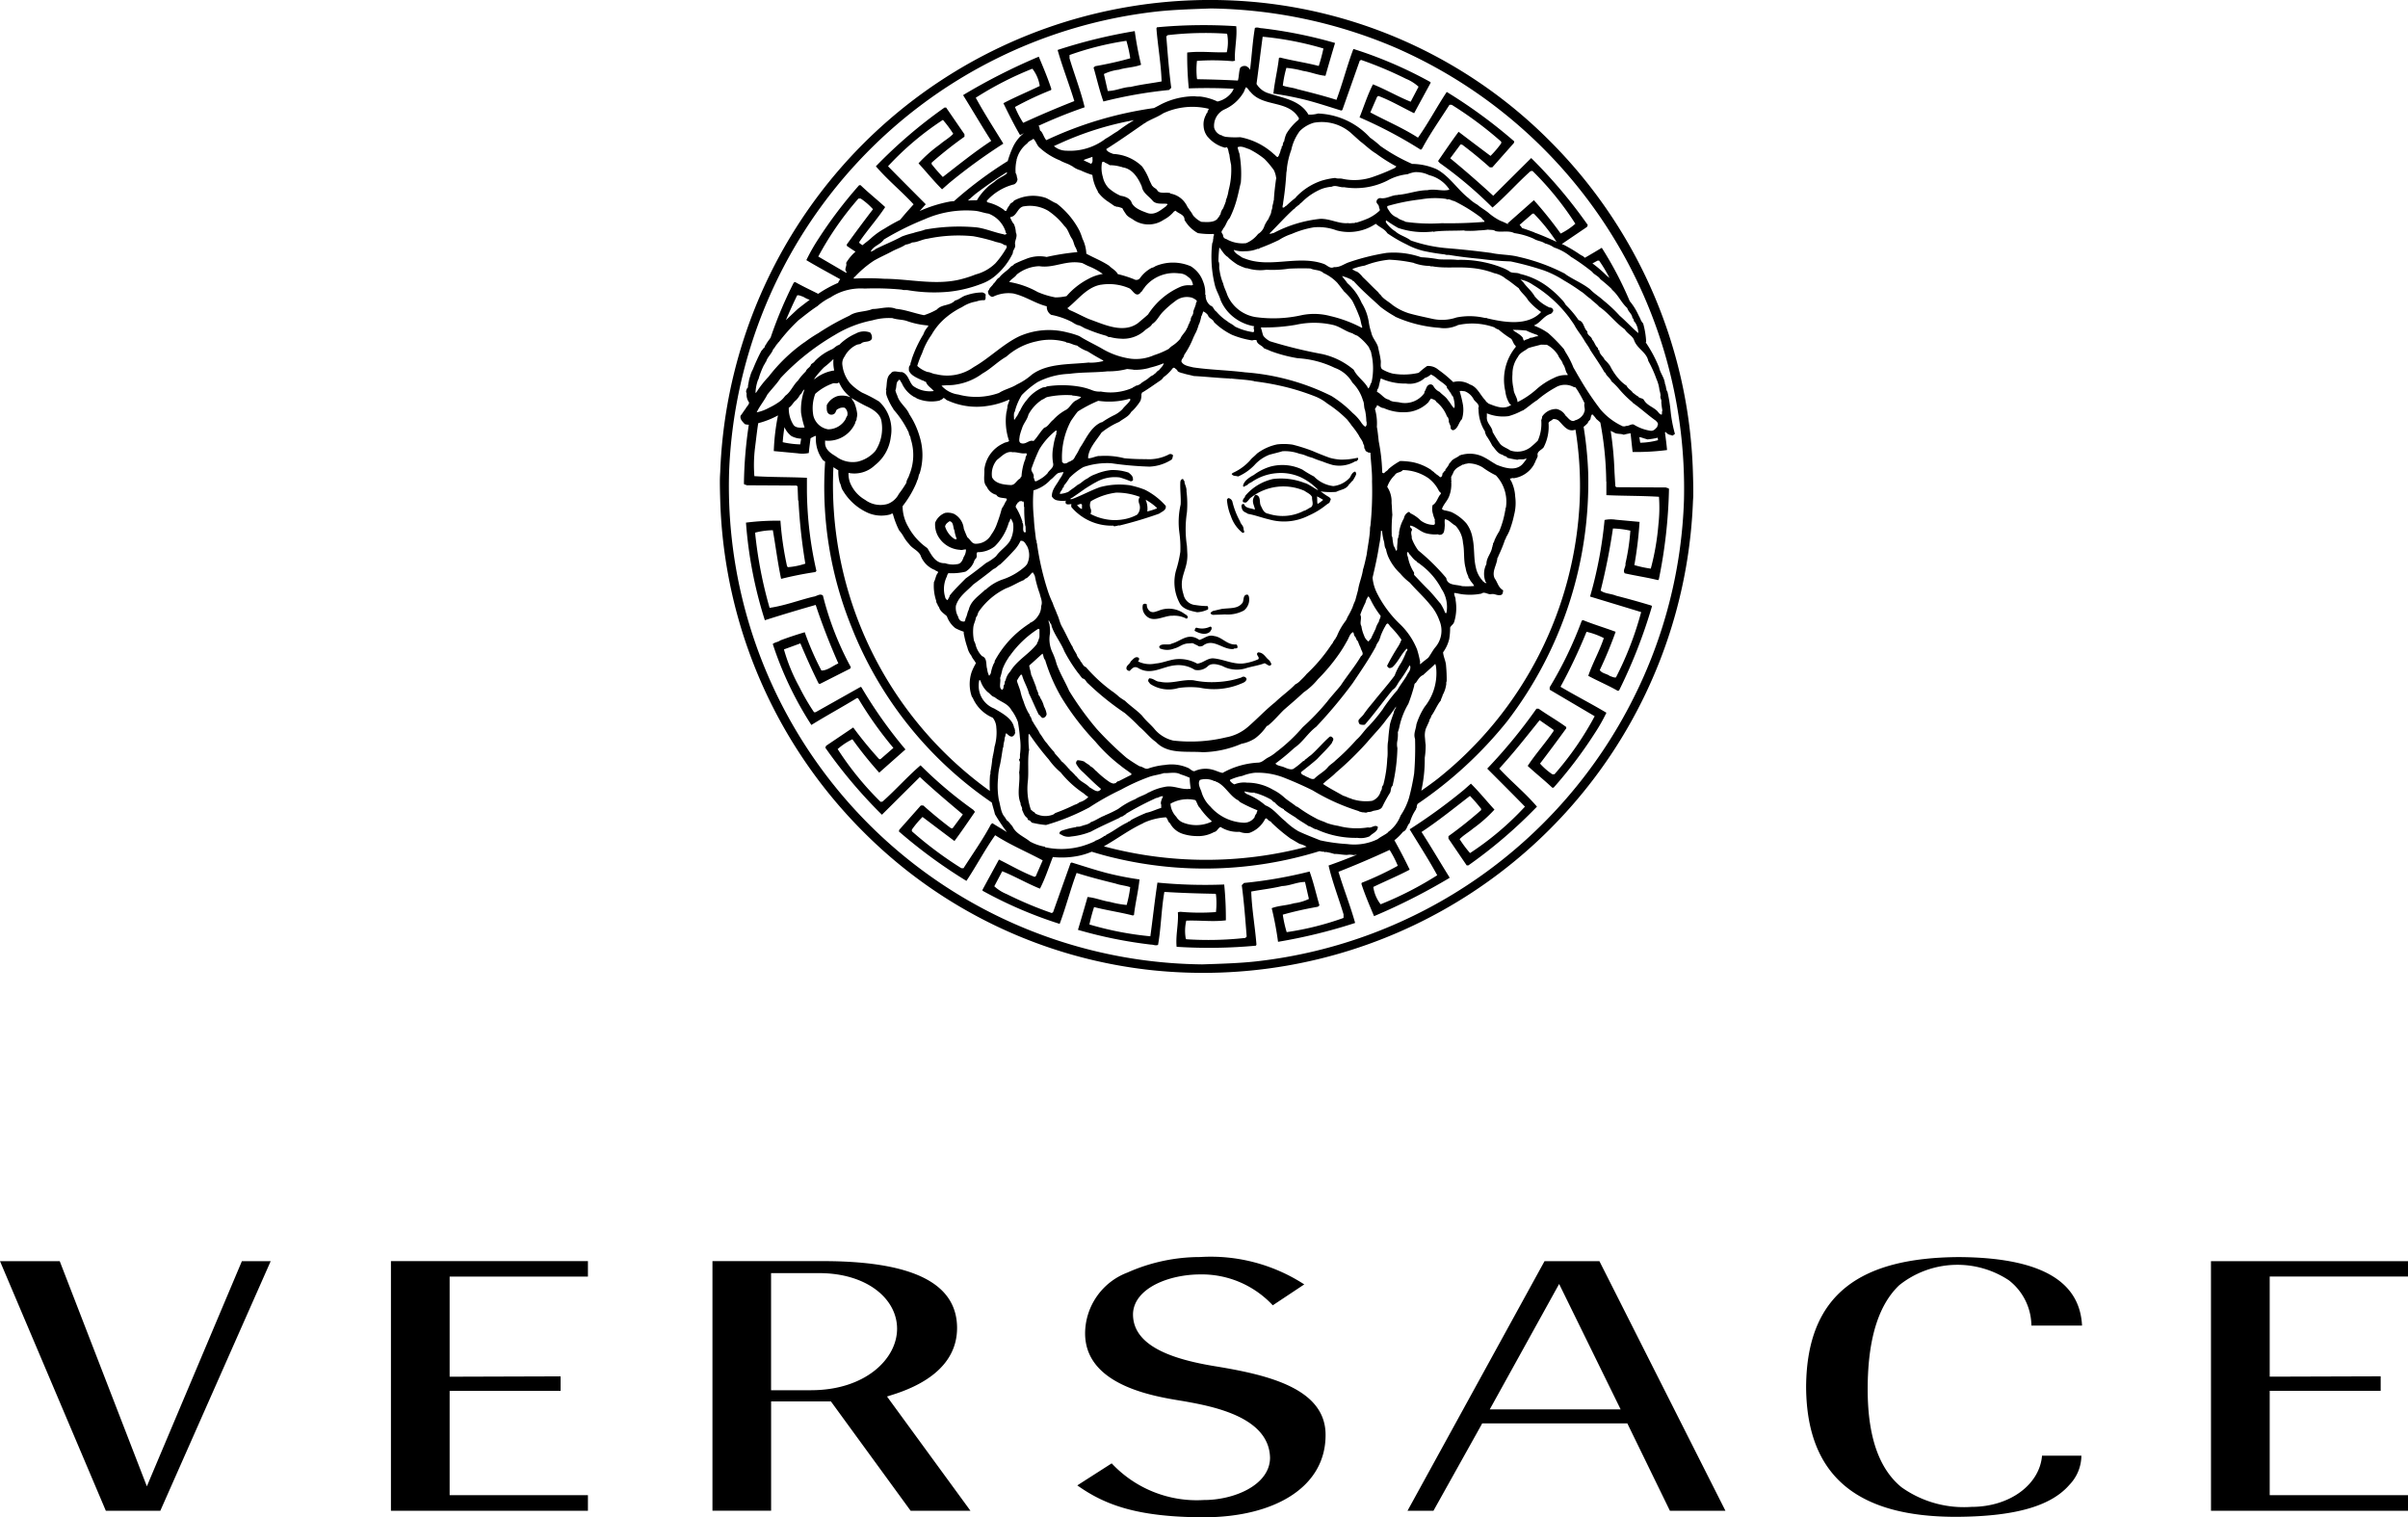 <svg xmlns="http://www.w3.org/2000/svg" width="165.938" height="104.561" viewBox="0 0 165.938 104.561">
  <g id="Grupo_54" data-name="Grupo 54" transform="translate(-694 -1926.11)">
    <path id="Caminho_193" data-name="Caminho 193" d="M83.4,74.368c4.753-.018,8.332-2.03,8.339-5.652.026-3.234-3.986-4.163-7.606-4.756-2.971-.483-5.634-1.4-5.664-3.545,0-.055,0-.113.006-.174.151-1.677,2.463-2.6,4.607-2.61A6.68,6.68,0,0,1,88.1,59.76l2.17-1.441a11.833,11.833,0,0,0-7.185-1.886,12.269,12.269,0,0,0-5,1.07,4.506,4.506,0,0,0-2.917,4.133v.083c.025,3.719,5.173,4.371,6.829,4.654,2,.355,5.872,1.086,5.915,3.911-.03,1.889-2.509,2.889-4.526,2.893l-.027,0A8.029,8.029,0,0,1,77,70.651L74.63,72.169c1.92,1.365,4.168,2.192,8.77,2.2Zm-56.068-.451H40.907V72.845h-9.53V65.656h7.646v-1l-7.646.024v-6.9h9.53V56.715H27.332Zm97.521-8.537c.034,6.492,3.942,8.922,10.2,8.956,4.649,0,6.834-.922,7.952-2.213a2.921,2.921,0,0,0,.818-2H141.11c-.156,1.951-2.17,3.526-4.867,3.528a7.407,7.407,0,0,1-4.819-1.356c-1.4-1.149-2.328-3.192-2.328-6.749,0-3.817.908-5.965,2.173-7.17a6.421,6.421,0,0,1,7.557-.34,4,4,0,0,1,1.552,3.122h3.49c-.13-2.539-2.005-4.686-8.5-4.722-6.657.045-10.474,2.447-10.515,8.941ZM7.685,73.917H11.44l7.606-17.2H17.061L10.779,71.6l-.266.636L4.508,56.717H.392l7.293,17.2Zm49.968-7.532,5.491,7.532h4.122l-5.574-7.632-.174-.241.315-.1c1.893-.583,4.516-1.844,4.512-4.637-.014-2.77-2.481-4.566-9.108-4.592H49.488v17.2H53.53V66.384h4.122ZM56.3,65.611l-2.773,0V57.542h3.32c3.24,0,5.358,1.737,5.364,3.826s-2.2,4.238-5.911,4.242M112.535,67.9l2.932,6.017h3.826l-8.683-17.2h-3.782l-9.442,17.2h1.788l3.286-5.887.07-.133,10.006,0Zm-9.481-.97,4.518-8.169.262-.472,4.238,8.641Zm49.7,6.991h13.576V72.844H156.8V65.653h7.647v-1l-7.647.024v-6.9h9.532V56.717H152.752Z" transform="translate(693.608 1956.303)"/>
    <g id="Grupo_53" data-name="Grupo 53" transform="translate(743.607 1926.11)">
      <path id="Caminho_194" data-name="Caminho 194" d="M114.91,26.879c-.118-.16-.081-.387-.172-.547-.031-.419-.322-.732-.406-1.129a9.036,9.036,0,0,0-.921-1.731l.031-.041a5.682,5.682,0,0,0-.206-1.258,1.858,1.858,0,0,1-.153-.215c-.012-.075-.075-.141-.091-.225-.047-.043-.063-.128-.1-.182a4.111,4.111,0,0,0-.582-.92,24.688,24.688,0,0,0-1.928-3.677c-.385.235-.766.459-1.16.686l-.09-.065v-.021a2.2,2.2,0,0,1-.364-.215,10.779,10.779,0,0,0-.964-.57c-.06-.028-.118-.05-.175-.075l1.734-1.176.057-.132a33.621,33.621,0,0,0-3.9-4.617l-2.616,2.6q-1.446-1.332-2.964-2.582l.713-.958.115.021c.62.466,1.317,1.036,1.9,1.561h.172l1.487-1.678.025-.112A34.8,34.8,0,0,0,99.7,6.214c-.677,1.017-1.258,2.128-1.982,3.151-1.063-.682-2.19-1.154-3.285-1.74l.376-.866c.06-.091.06-.245.193-.265.846.32,1.639.791,2.451,1.187.376-.7.769-1.414,1.145-2.11l-.057-.057a28.928,28.928,0,0,0-5.273-2.263C92.831,4.4,92.53,5.608,92.1,6.759c-.888-.282-1.794-.51-2.692-.736-.328-.112-.677-.131-1.005-.244a7.65,7.65,0,0,1,.247-1.224,6.844,6.844,0,0,1,1.148.209c.523.075,1.036.3,1.545.337q.32-1.131.66-2.262a31.251,31.251,0,0,0-5.033-1.015c-.19,0-.3-.094-.491-.021-.159.924-.215,1.928-.335,2.9l-.006-.031a.553.553,0,0,0-.259-.235.406.406,0,0,0-.416.118c-.093.284-.075.6-.156.874q-1.392-.071-2.786-.091l-.034-.038a5.5,5.5,0,0,1,0-1.226,15.373,15.373,0,0,1,2.45.021c.075-.021.212,0,.165-.112-.032-.735.169-1.546.091-2.3a34.621,34.621,0,0,0-5.464.076l-.035.075c.093,1.2.319,2.428.356,3.655-.7.132-1.431.209-2.128.378-.547.019-1.038.281-1.583.281l-.265-1.168a3.267,3.267,0,0,1,1.036-.3c.491-.153,1.038-.153,1.527-.339A23.13,23.13,0,0,1,78.2,2.021a35.643,35.643,0,0,0-5.316,1.3c.338,1.2.792,2.337,1.151,3.523q-1.784.7-3.523,1.5a6.833,6.833,0,0,1-.567-1.092,21.966,21.966,0,0,1,2.488-1.168l.019-.076c-.245-.754-.566-1.508-.866-2.224a41.578,41.578,0,0,0-5.2,2.638v.037c.644,1.036,1.261,2.093,1.924,3.129-1.149.754-2.24,1.637-3.336,2.487a11.721,11.721,0,0,1-.772-.886v-.1a27.082,27.082,0,0,1,2.263-1.79v-.17L65.2,7.288h-.106A32.933,32.933,0,0,0,60.36,11.34c.87,1,1.75,1.7,2.6,2.619l-.337.378c-.2.222-.4.459-.591.689q-.547.274-1.067.6a5.046,5.046,0,0,0-.888.623c-.2.19-.428.353-.644.528l-.2-.141-.022-.075c.548-.81,1.259-1.6,1.79-2.412-.526-.489-1.167-1-1.693-1.508h-.1a30.73,30.73,0,0,0-2.828,3.73,12.928,12.928,0,0,0-.811,1.434c.766.459,1.556.882,2.337,1.317a.815.815,0,0,0-.148.25,8,8,0,0,0-1.373.754c-.529-.267-1.073-.519-1.59-.813l-.091.038a28.731,28.731,0,0,0-1.6,3.8c-.107.148-.216.292-.313.451v.031c-.119.065-.054.215-.184.247-.024.076-.094.118-.14.184a12.659,12.659,0,0,0-.582,1.267,1.968,1.968,0,0,0-.184.459c-.024.075-.054.159-.075.245l-.065.356c-.031.085.022.193-.075.247-.043.093-.107.235-.031.334a.922.922,0,0,0,.17.644c-.012.172-.184.288-.247.439-.121.14-.215.323-.337.461-.075.248.153.441.288.589a.852.852,0,0,0,.276.041,29.443,29.443,0,0,0-.337,4.062c.019.094.132.056.19.113l3.432.019.075.056.037.98h.025A37.808,37.808,0,0,0,55.5,38.72a4.992,4.992,0,0,1-1.207.245l-.056-.076a21.9,21.9,0,0,1-.453-3.127,16.8,16.8,0,0,0-2.375.132,29.284,29.284,0,0,0,1.3,6.726q1.744-.555,3.505-1.055c.454,1.376.98,2.713,1.561,4.033-.4.165-.735.488-1.167.488a19.809,19.809,0,0,1-1.149-2.639c-.566.169-1.148.359-1.694.567-.132.113-.357.113-.51.245a23.99,23.99,0,0,0,2.66,5.579c1.038-.644,2.113-1.226,3.164-1.868l.076.057a25.931,25.931,0,0,0,2.413,3.393l-.888.773h-.091A26.7,26.7,0,0,1,58.8,50.011l-1.869,1.261-.054.132a33.559,33.559,0,0,0,3.9,4.62l2.616-2.6c.961.9,2,1.771,2.961,2.581l-.713.961-.113-.019q-.983-.742-1.9-1.562h-.169l-1.49,1.681-.022.11A34.7,34.7,0,0,0,66.6,60.583c.677-1.013,1.259-2.129,1.981-3.148,1.054.677,2.182,1.146,3.276,1.733l-.379.867c-.056.094-.056.247-.187.267-.848-.322-1.639-.791-2.45-1.189-.378.7-.773,1.412-1.148,2.113l.056.057a29.3,29.3,0,0,0,5.276,2.262c.434-1.151.736-2.357,1.168-3.511.888.282,1.793.514,2.694.735.322.115.677.132,1,.247a8.3,8.3,0,0,1-.245,1.226,6.878,6.878,0,0,1-1.151-.21c-.525-.078-1.038-.3-1.545-.337-.21.758-.435,1.506-.66,2.262a30.9,30.9,0,0,0,5.03,1.017c.19,0,.3.091.489.019.21-1.168.226-2.47.436-3.652,1.167.075,2.337.11,3.523.132l.032.032a5.506,5.506,0,0,1,0,1.226,14.866,14.866,0,0,1-2.45-.019c-.078.019-.209,0-.17.113.038.735-.166,1.547-.091,2.3a35.02,35.02,0,0,0,5.467-.078l.034-.075c-.091-1.205-.319-2.431-.359-3.656.7-.132,1.436-.209,2.129-.378.545-.021,1.036-.282,1.578-.282l.267,1.17a3.3,3.3,0,0,1-1.036.3c-.491.153-1.036.153-1.527.337a22.367,22.367,0,0,1,.436,2.318,36.818,36.818,0,0,0,5.313-1.3c-.337-1.208-.792-2.341-1.148-3.526,1.2-.47,2.337-.958,3.524-1.506a6.893,6.893,0,0,1,.563,1.093,21.113,21.113,0,0,1-2.485,1.171l-.021.076c.244.755.566,1.5.87,2.224a42.053,42.053,0,0,0,5.2-2.636v-.038c-.644-1.033-1.262-2.091-1.927-3.126,1.148-.757,2.238-1.639,3.337-2.487a10.87,10.87,0,0,1,.769.886v.094A28.7,28.7,0,0,1,99.818,57.5v.169l1.257,1.846h.115a32.906,32.906,0,0,0,4.728-4.05c-.864-1-1.747-1.7-2.6-2.62l.337-.378c.844-.943,1.656-1.98,2.445-2.958l.946.657.025.075c-.545.814-1.259,1.6-1.793,2.419.523.488,1.168,1,1.693,1.5h.091a30.087,30.087,0,0,0,2.825-3.731,12.314,12.314,0,0,0,.816-1.433c-1.038-.622-2.113-1.168-3.164-1.79a36.6,36.6,0,0,0,1.793-3.789,5.024,5.024,0,0,1,1.192.434c-.3.905-.772,1.715-1.071,2.6.655.359,1.378.657,2.035,1.036l.091-.034a35.554,35.554,0,0,0,2.262-5.787l-.035-.056q-1.208-.366-2.431-.679c-.353-.151-.786-.132-1.071-.357a43.066,43.066,0,0,0,.849-4.277,6.345,6.345,0,0,1,1.2.151,14.634,14.634,0,0,1-.338,2.262c.04.244-.207.453-.051.677.755.17,1.545.284,2.3.472l.051-.057a34.393,34.393,0,0,0,.7-6.218c-.021-.091-.132-.056-.19-.113l-3.43-.019-.075-.056-.06-.98a23.494,23.494,0,0,0-.265-2.851,1.146,1.146,0,0,0,.21.1c.181.153.47.076.689.172a3.434,3.434,0,0,1,.476-.1c.043.432.091.866.138,1.289a16.975,16.975,0,0,0,2.373-.134c-.034-.4-.091-.813-.144-1.215.021-.018.031-.029.051-.031a.53.53,0,0,0,.388.215c.094.1.169-.053.25-.076a9.43,9.43,0,0,1-.3-1.577,10.2,10.2,0,0,0-.216-1.329Zm-1.333-2.149a8.145,8.145,0,0,1,.573,1.264,2.6,2.6,0,0,1,.209.774,1.555,1.555,0,0,1,.075.375c-.051.172.091.272.051.453a5.7,5.7,0,0,0,.078.591h-.015c-.031.063.009.193-.04.269-.184-.041-.223-.2-.364-.31-.313-.262-.666-.354-.873-.73-.106-.119-.313-.078-.4-.237-.118-.032-.232-.172-.338-.225-.129-.206-.342-.27-.439-.494a2.578,2.578,0,0,1-.551-.484,4.147,4.147,0,0,1-.586-.882,2.387,2.387,0,0,0-.381-.431c-.075-.215-.364-.363-.364-.644-.09-.012-.09-.078-.09-.153-.2-.16-.232-.417-.4-.582-.04-.245-.359-.276-.334-.569-.26-.206-.226-.688-.6-.772a6.792,6.792,0,0,0-.888-1.055,1.661,1.661,0,0,0-.273-.366,6.877,6.877,0,0,0-.861-.8,5.047,5.047,0,0,0-2.006-.966c-.232-.129-.585-.013-.769-.2a3.03,3.03,0,0,0-.638-.291V18.26a7.784,7.784,0,0,0-2.927-.473c-.445-.05-.826-.01-1.28-.041a9.113,9.113,0,0,0-1.211-.141c-.028-.051-.054.012-.091-.031a5.762,5.762,0,0,0-2.288-.269,15.317,15.317,0,0,0-2.591.644c-.351.116-.623.366-1.03.335-.276.14-.454-.119-.7-.216-1.787-.642-3.734.323-5.48-.385-.043,0-.118-.054-.172-.066-.193-.16-.506-.278-.557-.517a1.924,1.924,0,0,0,.769.09,2.26,2.26,0,0,0,.888-.172c.054.041.107-.026.144-.044a14.061,14.061,0,0,0,1.312-.558A3.654,3.654,0,0,1,89.012,16a6.472,6.472,0,0,1,1.512-.453,3.5,3.5,0,0,1,1.578.206,3.3,3.3,0,0,0,2.707-.454c.27.248.6.344.8.655a9.542,9.542,0,0,0,1.331.772,4.89,4.89,0,0,0,1.142.441,14.675,14.675,0,0,0,1.5.247c.054.043.172.025.27.031.72.121,1.446.206,2.19.276a20.492,20.492,0,0,0,2.06.172,20.6,20.6,0,0,1,2.3.623,6.991,6.991,0,0,1,1.379.691,12.912,12.912,0,0,1,1.145.739c.247.141.445.378.675.517.187.2.419.335.6.547.655.442,1.12,1.108,1.774,1.568.153.278.494.42.623.707.193.614.858.848.988,1.449Zm-4.385,3.524c-.04.032-.031.1-.063.141a.944.944,0,0,1-.641.461l.018.022c-.29.075-.428-.206-.614-.354a.944.944,0,0,0-.626-.461,1.166,1.166,0,0,0-.991.519.613.613,0,0,1-.063.247,2.887,2.887,0,0,1-.238,1.417,6.07,6.07,0,0,1-.528.473,1.5,1.5,0,0,1-1.37.2c-.238-.172-.585-.259-.744-.519-.181-.248-.326-.507-.467-.742-.043-.419-.445-.6-.4-1.071v-.226a2.929,2.929,0,0,0,1.5.194,4.555,4.555,0,0,0,.945-.387l.015.01c.322-.194.675-.525,1-.72a7.337,7.337,0,0,1,1.255-.87,1.258,1.258,0,0,1,1.3-.022c.118-.031.126.085.193.151a8.733,8.733,0,0,1,.525.949c-.066.218.066.367-.012.583Zm-.328,6.1a25.963,25.963,0,0,1-9.8,19.2c-.363.282-.741.551-1.117.814l.022-.1a9.84,9.84,0,0,0,.215-2.176,5.283,5.283,0,0,0,.063-.891c-.031-.17-.031-.323-.051-.506a1.452,1.452,0,0,1,.063-.6c.081-.193.172-.364.247-.557,0-.118.121-.184.121-.312.257-.344.4-.758.663-1.073.021-.141.107-.25.129-.379a2.012,2.012,0,0,0,.235-.676c.032-.075-.013-.193.041-.269a9.654,9.654,0,0,0-.041-1.055c-.013-.339-.181-.611-.206-.945a2.539,2.539,0,0,0,.419-.9,4.432,4.432,0,0,0,.066-.805c.091-.17.231-.215.285-.407a3.231,3.231,0,0,0,.091-1.483c.015-.182-.118-.323-.091-.494.172.009.337.063.519.087a4.148,4.148,0,0,0,1.355-.041c.206-.162.419.063.654.041.247-.065.414.119.689.053.14-.04.129-.194.156-.322-.339-.182-.379-.538-.586-.817-.222-.456.14-.913.181-1.378,0-.065.079-.087.066-.157a10.264,10.264,0,0,0,.441-1.067c.012-.076.1-.151.09-.225a3.13,3.13,0,0,0,.337-.741,6.592,6.592,0,0,0,.223-.817,3.248,3.248,0,0,0,.075-1.248,2.782,2.782,0,0,0-.27-1.067.382.382,0,0,1-.087-.206c.035.065.156-.053.244,0a1.918,1.918,0,0,0,1.43-.988c-.021-.043.031-.065.054-.1.031-.159.153-.288.181-.459-.088-.3.273-.4.406-.582a3.08,3.08,0,0,0,.339-1.675c.04-.131.181-.14.278-.248.04-.021.118-.053.169-.01.054-.031.141.043.215.065.337.3.623.848,1.171.655l.024,0A24.313,24.313,0,0,1,108.864,34.357ZM95.648,57.244c-.223.182-.491.285-.7.459a3.677,3.677,0,0,1-2.1.342,11.863,11.863,0,0,1-1.868-.257c-.494-.2-1.026-.4-1.5-.626a4.479,4.479,0,0,1-.913-.7c-.454-.344-.807-.871-1.364-1.085a4.507,4.507,0,0,0-1.289-.782c-.081-.041-.121-.118-.16-.128l.024-.012-.024-.024c.024-.031.141.024.223.024a1.387,1.387,0,0,0,.467.041c.043.076.091.022.144.053a4.813,4.813,0,0,1,1,.429c.075.031.141.17.247.184a1.729,1.729,0,0,0,.644.481v.038c.256.193.517.353.792.523.27.222.623.4.9.6.21.038.337.2.56.231a6.413,6.413,0,0,0,2.813.582,1.528,1.528,0,0,0,.838-.106c.207-.225.569-.313.569-.653-.217-.184-.428.113-.675.038a4.914,4.914,0,0,1-2.06-.106,4.391,4.391,0,0,1-.792-.2c-.235-.118-.52-.184-.769-.335a9.409,9.409,0,0,1-1.271-.8l-.024.022c-.276-.235-.585-.407-.855-.644a3.379,3.379,0,0,0-.783-.536,3.53,3.53,0,0,0-1.783-.484,1.767,1.767,0,0,0-.873.118.774.774,0,0,1-.3-.247c.015.022-.021-.041,0-.065a3.58,3.58,0,0,1,.846-.272,3.338,3.338,0,0,1,.849-.215,5.024,5.024,0,0,1,1.927.3q1.054.41,2.069.911a14.375,14.375,0,0,0,3.18,1.43c-.012.031.276.088.276.088.137-.012.223.063.341-.025a.74.74,0,0,0,.364-.075c.223-.054.52-.054.644-.288a9.654,9.654,0,0,1,.519-.946c.093-.144.031-.366.184-.5a12.565,12.565,0,0,0,.335-2.591,1.212,1.212,0,0,1,0-.525,2.485,2.485,0,0,0,.029-.572,3.056,3.056,0,0,0,.126-.459,5.248,5.248,0,0,1,.6-1.5,12.441,12.441,0,0,0,.4-1.234c.012-.094.012-.159.118-.215.129-.193.276-.453.5-.536.3-.278.557-.494.833-.766a.81.81,0,0,1,.063.262,3.711,3.711,0,0,1-.8,2.707,4.951,4.951,0,0,0-.56,1.2c-.031.337-.219.644-.093,1a21.393,21.393,0,0,1-.063,2.385,15.847,15.847,0,0,1-.353,1.675,4.5,4.5,0,0,1-.582,1.226,2.485,2.485,0,0,1-.874,1.142ZM72.02,58.261v-.031a3.317,3.317,0,0,1-1.03-.354c-.419-.344-.988-.536-1.224-1.064-.138-.129-.235-.326-.407-.419-.01-.091-.088-.119-.093-.184-.3-.3-.312-.807-.431-1.2a5.464,5.464,0,0,1-.053-1.514,4.139,4.139,0,0,1,.129-.9c.087-.4.141-.819.206-1.2.053-.022.012-.106.04-.151,0-.182.088-.334.076-.517a.6.6,0,0,0,.066-.276c.024-.012.053-.026.053-.043.107.087.247.267.417.223a.352.352,0,0,0,.194-.312c-.012-.024-.053-.063,0-.075-.043-.053-.012-.184-.075-.2-.088-.633-.817-1.017-1.378-1.343a1.668,1.668,0,0,1-1.064-1.559,1.786,1.786,0,0,1,.04-.4c.013.031.065-.012.065.04l.01-.021a1.746,1.746,0,0,0,.5.805c.181.118.269.3.482.354.378.322.9.417,1.151.882a3.146,3.146,0,0,1,.453.826,10.189,10.189,0,0,1,.14,1.085,4.142,4.142,0,0,1,0,1.183,1.059,1.059,0,0,1-.01.27c-.119.054.024.172.01.259-.025.215-.01.473-.054.677.09.707-.181,1.473.1,2.125-.022.17.14.272.1.459.1.2.151.422.35.548.046.078.046.193.16.172.1.066.131.184.26.184a6.045,6.045,0,0,0,.883.141,15.447,15.447,0,0,0,2.983-1.211A17.785,17.785,0,0,1,77.246,54.3a13.737,13.737,0,0,1,1.912-.871c.341-.129.7-.157,1.055-.276.366.025.805-.106,1.146.088a5.525,5.525,0,0,1,.626.235,4.817,4.817,0,0,0,.075.752c-.644.121-1.17-.269-1.812-.118a3.661,3.661,0,0,0-1.071.378l-.013-.01c-.267.193-.635.276-.924.47a5.369,5.369,0,0,0-1.182.677,8.387,8.387,0,0,1-.948.454c.013.031-.041.031-.063.031-.325.143-.572.326-.891.431v.022a1.22,1.22,0,0,1-.363.16c-.121.024-.226.075-.357.107-.087.041-.22-.01-.31.053a5.418,5.418,0,0,0-.945.235c-.09.031-.207.115-.153.223a.048.048,0,0,0,.065.031.923.923,0,0,0,.719.153,4.927,4.927,0,0,0,1.377-.341c.6-.328,1.212-.589,1.825-.885.107-.024.215-.153.335-.153.078-.075.194-.106.278-.207a20.968,20.968,0,0,1,2.059-1.071c.162-.012.279-.14.453-.118.026.053-.073.087-.031.16-.025-.015-.031.009-.041.021-.031.119-.107.276-.043.4v.222c-.351.1-.7.281-1.052.344l-.01.012a9.624,9.624,0,0,0-1.02.482c-.031.088-.2.088-.234.159-.538.247-.938.589-1.451.846l-.01-.01c-.024.106-.143.076-.182.131a2.644,2.644,0,0,1-.613.31v.025a6.367,6.367,0,0,1-.9.339,5.223,5.223,0,0,1-2.528.073Zm-3.48-6.945a6.462,6.462,0,0,1-.129.708c-.01.041.013.087-.024.116a8.75,8.75,0,0,1-.128.913c-.012.106.013.16-.031.225a8.418,8.418,0,0,0-.013,1.107A25.933,25.933,0,0,1,57.434,32.073c.106.072.217.145.339.215a2.807,2.807,0,0,0,.1.86c.093.153.093.366.206.517a3.8,3.8,0,0,0,1.761,1.567,2.344,2.344,0,0,0,1.536.09.161.161,0,0,1,.151-.044,6.027,6.027,0,0,0,.431,1.14,3.313,3.313,0,0,1,.27.364,2.809,2.809,0,0,0,.429.6c.215.3.582.409.772.745a1.723,1.723,0,0,0,1.018,1.04c.053.087.215.041.194.184-.159.169-.159.426-.278.633a3.236,3.236,0,0,0,.159,1.311c-.012.141.1.2.119.342.009.012.031.044.063.044.065.322.342.469.548.663a1.807,1.807,0,0,0,.582.82,3.531,3.531,0,0,0,.582.247.752.752,0,0,0,.031.269,5.678,5.678,0,0,0,.222.826,1.378,1.378,0,0,0,.272.558c.065.194.235.339.312.523a4.117,4.117,0,0,0-.288.589,2.629,2.629,0,0,0-.04,1.561c.031.075.031.157.106.223a2.611,2.611,0,0,0,1.383,1.378,1.157,1.157,0,0,1,.247.676,3.481,3.481,0,0,1-.116,1.3Zm-14.481-22a1.6,1.6,0,0,0,.478.611,1.563,1.563,0,0,0,.676.181c-.024.131-.043.262-.066.394a6.286,6.286,0,0,1-1.207-.151c.025-.342.066-.688.119-1.035Zm1.39.022c-.276.021-.654.053-.8-.235a2.08,2.08,0,0,1-.29-1.129c.215-.119.29-.354.482-.5a1.559,1.559,0,0,0,.3-.4c.16-.107.144-.278.3-.356a4.12,4.12,0,0,0-.237,1.6A6.476,6.476,0,0,0,55.449,29.34Zm.085-3.867a4.123,4.123,0,0,0-.548.644c-.337.312-.483.77-.874,1.04a1.705,1.705,0,0,1-.469.454,4.46,4.46,0,0,1-.638.366,3,3,0,0,1-.858.32c.193-.417.538-.826.732-1.223.3-.388.666-.752.913-1.139a16.408,16.408,0,0,1,3.725-2.964,7.85,7.85,0,0,1,2.61-1.018A4.141,4.141,0,0,1,61.5,21.8c.3.109.644.093.955.184a5.586,5.586,0,0,0,1.495.322c.041.012,0,.054,0,.088a1.4,1.4,0,0,0-.313.517,8.636,8.636,0,0,0-.8,1.7c-.022.151-.107.269-.1.419-.129.085-.1.247-.1.376.128.364.6.525.923.688.118.01.128.085.245.093.118.313.366.407.548.638a1.972,1.972,0,0,1-1.431-.354c-.287-.291-.322-.819-.77-.955-.262.031-.6-.17-.766.106-.342.247-.237.766-.335,1.137l.031.024a.711.711,0,0,0,.031.387,4.163,4.163,0,0,0,.459.9l-.01.013a6.712,6.712,0,0,1,1.067,1.611c0,.16.128.247.128.419a3.59,3.59,0,0,1-.107,2.525c-.041.172-.184.312-.184.506a7.51,7.51,0,0,1-.523.772,1.423,1.423,0,0,1-.77.689,1.761,1.761,0,0,1-1.55-.279,2.392,2.392,0,0,1-1.052-1.214,1.745,1.745,0,0,1-.094-.644,2.043,2.043,0,0,0,1.812-.526,2.9,2.9,0,0,0,1.1-1.955,2.681,2.681,0,0,0-.8-2.435,10,10,0,0,0-1.17-.613,3.59,3.59,0,0,1-.849-.666,2.416,2.416,0,0,1-.517-1.234.792.792,0,0,1,.151-.591,1.787,1.787,0,0,1,.86-.819c.119-.031.223-.022.312-.106.207-.153.573-.031.707-.3a.522.522,0,0,0-.116-.429,1.171,1.171,0,0,0-1,.075,3.728,3.728,0,0,0-1.132.773c-.206.053-.325.215-.485.3a3.638,3.638,0,0,0-1.2.826c-.053.1-.172.14-.259.223-.05.218-.287.26-.362.486Zm23.674-.247a6.426,6.426,0,0,0,.988-.313c-.022.184-.235.334-.339.5l-.025-.01c-.024.041-.088.031-.075.087l-.013-.012c-.075.065-.094.128-.182.162-.065.116-.273.14-.337.247l-.01-.013c-.182.2-.453.29-.623.461a.791.791,0,0,1-.325.129c-.063.075-.172.075-.215.14a3.719,3.719,0,0,1-2.188.259,1.357,1.357,0,0,1-.561-.076,4.341,4.341,0,0,0-.888-.257,7.054,7.054,0,0,0-2.278-.022c-.063.073-.207.041-.3.085a2.712,2.712,0,0,0-1.067.838,3.15,3.15,0,0,0-.482.764c-.085.073-.075.17-.15.257-.024.107-.172.209-.184.326l-.012-.012c-.01.041-.041.022-.063.012.01-.153-.043-.409.053-.526a4.044,4.044,0,0,1,.484-1.149,6.311,6.311,0,0,1,1.071-.882,5.1,5.1,0,0,1,2.213-.579c.805-.119,1.759-.079,2.632-.173a5.011,5.011,0,0,0,1.342-.16l.431.043v.01a3.566,3.566,0,0,0,1.105-.129ZM75.875,19.5a3.491,3.491,0,0,1,1.925.235c.238.075.46.7.8.312.021-.065.106-.075.129-.15.054-.1.153-.2.207-.291a2.594,2.594,0,0,1,2.316-.889.925.925,0,0,1,.628.248.7.7,0,0,1,.312.47c.031,0,.022.024.022.054-.012.01-.031.041-.054.041l-.013-.021-.021.04a1.466,1.466,0,0,0-.766.088,5.038,5.038,0,0,0-2.243,1.912c-.247.226-.453.387-.7.6-1.032.739-2.331.085-3.362-.279-.459-.194-.87-.429-1.343-.625l-.159-.128c.72-.558,1.342-1.459,2.328-1.621Zm-2.372.785a3.63,3.63,0,0,1-.772.088A5.579,5.579,0,0,1,71.507,20a6.036,6.036,0,0,0-1.956-.689c.119-.206.378-.3.519-.516a2.638,2.638,0,0,1,1.549-.573c1.018.16,1.859-.451,2.967-.215l.4.2a4.524,4.524,0,0,1,1.011.55A3.051,3.051,0,0,0,75,19.1,5.068,5.068,0,0,0,73.5,20.285Zm8.54-2.065a3.1,3.1,0,0,0-2.419,0,.632.632,0,0,1-.257.116,2.334,2.334,0,0,0-.8.7.31.31,0,0,1-.419.085,7.916,7.916,0,0,0-1.117-.354c-.119-.247-.419-.387-.589-.57-.494-.334-1.054-.547-1.578-.836a2.617,2.617,0,0,0-.27-1.042,4.146,4.146,0,0,0-.207-.547,5.656,5.656,0,0,0-1.565-1.868c-.27-.107-.481-.27-.751-.388a2.742,2.742,0,0,0-2.2.194c-.054.138-.262.15-.291.3a1.487,1.487,0,0,0-.234.4c-.129.022-.162-.094-.259-.14a3.006,3.006,0,0,0-1-.441.1.1,0,0,1-.079-.118,3.75,3.75,0,0,1,1.89-1.132.437.437,0,0,0,.223-.366c-.063-.129-.031-.276-.128-.4a2.9,2.9,0,0,1,.065-.9v-.065h.01a2.02,2.02,0,0,1,.73-1.095c.088-.159.291-.2.419-.312.184.172.237.472.454.636a4.672,4.672,0,0,0,1.383.86c.259.159.56.215.807.385l.012-.009a1.594,1.594,0,0,0,.582.3,6.12,6.12,0,0,0,.826.323,2.868,2.868,0,0,0,.376,1.127v.043a2.676,2.676,0,0,0,.686.655c.143.094.326.223.484.332.079-.01.109.056.193.032a3.221,3.221,0,0,1,.325.1,2.2,2.2,0,0,0,.206.342c.14.259.375.323.589.482A1.863,1.863,0,0,0,80.2,15.02a2.288,2.288,0,0,0,.708-.57l.107-.054c.182.206.635.259.613.636a2.4,2.4,0,0,0,.923.911A5.428,5.428,0,0,0,83.647,16c.031.021-.016.087.012.14-.066.031-.031.1-.041.172h-.009l-.025.225a.431.431,0,0,0-.056.193,8.185,8.185,0,0,0,.194,2.8c.088.366.29.677.4,1.043a2.956,2.956,0,0,0,.588.888,3.12,3.12,0,0,0,1.719.9v.031h-.012c-.078.106.091.3-.051.378A4.193,4.193,0,0,1,85.1,22.38c-.156-.159-.364-.222-.52-.363a3.481,3.481,0,0,1-.757-.666c-.193-.119-.193-.356-.4-.409a.862.862,0,0,1-.337-.741l-.031-.022a2.039,2.039,0,0,0-.153-.913,2.012,2.012,0,0,0-.854-1.046ZM67.3,13.679c-.2,0-.4.009-.6.016.176-.153.345-.3.525-.453q1.05-.8,2.163-1.5a.775.775,0,0,0,.006.085c-.225.194-.526.3-.772.5-.159.153-.419.29-.6.482a4.018,4.018,0,0,0-.644.774C67.4,13.647,67.316,13.647,67.3,13.679Zm15.95-4.35a2.281,2.281,0,0,0,1.182.73c.031-.012.091-.053.129-.022.106.14.091.341.16.494a6.649,6.649,0,0,0,.118.7,5.359,5.359,0,0,1-.141,1.643c-.051.184-.066.389-.129.548v.031a1.692,1.692,0,0,0-.091.248v.075c-.046.054-.046.151-.091.215-.024.076-.066.162-.09.237a.8.8,0,0,0-.184.407,1.323,1.323,0,0,0-.118.2c-.037.032-.088.054-.066.118l-.009-.021c-.25.312-.808.247-1.13.235a1.6,1.6,0,0,1-.526-.4l-.012.01A3.214,3.214,0,0,0,82,14.376l-.006.01c-.053-.14-.153-.194-.193-.323-.024,0-.031-.076-.066-.106a1.557,1.557,0,0,0-1.083-.741v-.024c-.257-.1-.766.09-.913-.223-.088-.118-.257-.16-.322-.288l-.01.018c-.065-.128-.121-.245-.184-.373a4.113,4.113,0,0,0-.517-.979,3.062,3.062,0,0,0-1.987-.86c-.182-.075-.419-.14-.484-.334.87-.547,1.794-1.2,2.654-1.794.051.031.065-.076.128-.076.388-.223.752-.342,1.149-.6a4.77,4.77,0,0,1,3.114-.312l.024.053-.013-.01c-.01.065-.087.107-.075.194,0,.053-.1.075-.09.153a1.34,1.34,0,0,0-.181.816,1.282,1.282,0,0,0,.3.754Zm2.179,1.18a3.344,3.344,0,0,1-.143-.483c.263-.118.545.054.8.129a5.691,5.691,0,0,1,1.055.677,6.231,6.231,0,0,1,.644.77,1.6,1.6,0,0,1,.153.5.189.189,0,0,1,.012.106h-.012c-.066.492-.132,1-.153,1.495h-.021c0,.17-.091.332-.082.494q-.035.124-.075.247c0,.184-.144.366-.193.525a2.41,2.41,0,0,0-.27.453A.985.985,0,0,1,86.7,16a2.011,2.011,0,0,1-.826.635,2.232,2.232,0,0,1-1.376-.29.256.256,0,0,1-.21-.207c.012-.14-.153-.194-.091-.335.024-.063.09-.1.091-.17.2-.2.235-.506.457-.729a7.124,7.124,0,0,0,.522-1.42c.091-.342.156-.688.244-1.03a7.8,7.8,0,0,0-.091-1.943Zm10.731.924a13.477,13.477,0,0,1-1.446.6,3.89,3.89,0,0,1-2.176.172c-.184-.054-.342.01-.526-.065a4.977,4.977,0,0,0-.949.194,4.29,4.29,0,0,0-1.771,1.148l.009.012a7.79,7.79,0,0,0-.663.57c-.091.022-.121.14-.238.119-.048-.066.031-.215.026-.342a20.729,20.729,0,0,0,.223-2.084c.031-.119.031-.279.054-.432a5.64,5.64,0,0,1,.287-1.13,3.3,3.3,0,0,1,.585-1.289,2.276,2.276,0,0,1,.967-.569,3.051,3.051,0,0,1,2.537.688l.653.589c.351.259.7.613,1.083.838a11.466,11.466,0,0,0,1.42.9l-.088.065.015.018ZM89.042,14.4c.066-.1.207-.14.247-.237.078-.04.154-.129.262-.191.024-.065.115-.109.169-.162a4.154,4.154,0,0,1,1.355-.911,2.639,2.639,0,0,1,.7-.153c.276-.14.548.065.846.032a4.888,4.888,0,0,0,2.985-.453A3.6,3.6,0,0,1,97,11.884a2.034,2.034,0,0,1,.506-.143,2,2,0,0,1,.976.206,2.339,2.339,0,0,1,1.387.968v.038c-.459.132-.976-.087-1.5.032-.7,0-1.367.278-2.052.322l-.015.012c-.388,0-.744.273-1.145.215a.26.26,0,0,0-.278.15c-.09.216.141.26.153.456,0,.087.091.182.04.257a3.072,3.072,0,0,1-.757.516,6.884,6.884,0,0,1-.858.313c-.063-.053-.075.031-.138.024-.129-.01-.266.031-.392.01v-.01c-.653.075-1.264-.312-1.941-.291a8.863,8.863,0,0,0-3.22.979,2.017,2.017,0,0,0-.259.065c-.012-.087.088-.129.143-.2.466-.472.919-.967,1.389-1.408Zm11.175-.666a11.188,11.188,0,0,1,1.891,1.173c.031.106.193.141.193.259a29.41,29.41,0,0,1-2.942.094,12.216,12.216,0,0,1-2.49-.094c-.181-.109-.419-.141-.573-.29a1.067,1.067,0,0,1-.572-.484c-.066-.1-.153-.184-.118-.312a13.518,13.518,0,0,1,2.3-.461,5.486,5.486,0,0,1,1.771-.031c0,.024.028.031.031.04.176-.066.329.085.513.106Zm-14.974,4.36a3.739,3.739,0,0,0,.666.278l.012-.021a2.984,2.984,0,0,0,1.352.116,7.635,7.635,0,0,0,1.562-.076c.52-.022.967-.031,1.473-.01.314.14.644.076.9.312a3.086,3.086,0,0,1,.952.676c.153.194.31.391.451.582a4.1,4.1,0,0,1,.582.655,10.406,10.406,0,0,1,.482,1.083c.1.216.1.473.2.7l-.015.087a8.879,8.879,0,0,0-2.181-.817,4.308,4.308,0,0,0-1.955-.066,8.883,8.883,0,0,1-3.163.141,2.549,2.549,0,0,1-1.99-1.546c-.075-.247-.223-.507-.276-.766a3.654,3.654,0,0,1-.25-.924c-.063-.17.028-.441-.078-.611a8.471,8.471,0,0,1,.063-.955c.184.2.328.525.617.676v.025a5.163,5.163,0,0,0,.6.461Zm14.016,4.384a2.141,2.141,0,0,0,1.13-.16l.023.012.031-.043a4.533,4.533,0,0,1,2.541.151.741.741,0,0,0,.29.153,6.791,6.791,0,0,0,.87.636c.106.128.145.337.272.453l.054.087a3.556,3.556,0,0,0-.732,3.082,2.089,2.089,0,0,0,.285.838.5.5,0,0,0,.12.087c-.5.376-1.108.093-1.574-.087-.054-.065-.172-.118-.2-.215-.348-.339-.557-.933-1.063-1.093a1.489,1.489,0,0,0-1.16-.17,8.464,8.464,0,0,0-1.021-.849,1.054,1.054,0,0,0-.779-.259,5.561,5.561,0,0,0-.582.469,4.514,4.514,0,0,1-1.783.054,2.637,2.637,0,0,1-.732-.3c-.172-.157-.054-.439-.106-.651-.04-.312-.121-.6-.184-.913-.118-.342-.388-.6-.459-.966a3.985,3.985,0,0,1-.169-.7,3.489,3.489,0,0,0-.494-1.343,3.9,3.9,0,0,0-.991-1.367c-.106-.169-.256-.322-.364-.482a3.04,3.04,0,0,1,.689.27c.043.022.031.087.1.065.585.654,1.232,1.2,1.868,1.793a7.693,7.693,0,0,0,1,.657V21.7a8.936,8.936,0,0,0,3.116.772Zm4.5,12.545h-.024a6.515,6.515,0,0,1-.419,1.471,4.254,4.254,0,0,0-.337.644c0,.106-.121.17-.091.288a.144.144,0,0,0-.031.129h-.023c-.049.441-.4.732-.4,1.193a1.484,1.484,0,0,0-.081,1.16c-.012.066.093.1.081.151a.221.221,0,0,1-.153-.053c-.015-.041-.106-.054-.1-.1a1.893,1.893,0,0,1-.478-.939c-.153-.611-.082-1.374-.222-1.987a2.325,2.325,0,0,0-.432-1.04,3.19,3.19,0,0,0-1.051-.785h-.044v-.01a3.068,3.068,0,0,0-.428-.1c-.046-.031-.143-.041-.153-.109.116-.312.351-.523.478-.826a2.274,2.274,0,0,0,.157-1.042c.046-.032-.018-.075,0-.118.015-.088-.037-.206.034-.27.031-.088.091-.16.112-.247.147-.313.407-.388.666-.548l.026.022c.078-.073.235-.065.337-.1a1.942,1.942,0,0,1,.979.272,5.9,5.9,0,0,0,.924.558,2.627,2.627,0,0,1,.686,2.246c-.054.029-.021.094-.021.135Zm-5.906,10.4a6.968,6.968,0,0,0-.2-.794,4.967,4.967,0,0,0-1.2-1.762,7.843,7.843,0,0,1-1.565-2.125,3.01,3.01,0,0,1-.3-1.054c.172-.741.342-1.481.457-2.256a5.4,5.4,0,0,0,.121-.976l.075.01a4.831,4.831,0,0,0,.106.636c.09.235.024.406.166.623a2.593,2.593,0,0,0,.163.536,3.617,3.617,0,0,0,.816,1.137,4.089,4.089,0,0,0,.666.633c.428.5.954.966,1.381,1.5a3.319,3.319,0,0,1,.654,1.108,1.765,1.765,0,0,1-.3,1.868c-.172.215-.313.5-.473.705-.184.144-.376.29-.548.442C97.831,45.588,97.886,45.526,97.853,45.417ZM95.6,52.154a8.411,8.411,0,0,1-.276,1.824.311.311,0,0,0-.091.26,1.337,1.337,0,0,1-.091.193.942.942,0,0,1-.586.635,3.08,3.08,0,0,1-1.434-.141v-.012c-.2-.041-.376-.159-.545-.193-.431-.248-1.011-.547-1.406-.82.3-.29.608-.482.883-.769a21.61,21.61,0,0,0,2.172-2.116c.46-.547.942-1.018,1.352-1.6a9.953,9.953,0,0,0,.629-.851c-.015.184-.144.237-.153.419-.093.26-.193.519-.262.785a11.147,11.147,0,0,0-.129,1.16c-.082.4,0,.817-.062,1.226Zm-.276-3.448a11.534,11.534,0,0,1-1.011,1.223c-.276.26-.536.677-.833.924a14.316,14.316,0,0,1-1.431,1.42c-.159.17-.379.291-.523.453-.26.335-.657.507-.949.817-.209.076-.376-.091-.573-.151-.12-.1-.342-.106-.351-.3.367-.29.767-.6,1.12-.914.3-.332.717-.707,1.011-1.095.019-.106.146-.2.082-.334-.063-.079-.153-.162-.25-.088-.416.364-.867.9-1.286,1.265-.153.094-.275.237-.4.3-.016.087-.134.091-.172.14a4.922,4.922,0,0,1-.644.507c-.222.076-.494-.078-.7-.153-.162-.051-.425-.091-.52-.223A15.3,15.3,0,0,0,89.2,51.415c.575-.389.948-1.042,1.5-1.449a32.418,32.418,0,0,0,2.512-3c.582-.869,1.105-1.622,1.6-2.525a1,1,0,0,1,.181-.342,2.4,2.4,0,0,0,.163-.429,5.11,5.11,0,0,1,.267-.572c.069-.088.081-.223.215-.256.1.075.118.157.223.256a6.9,6.9,0,0,1,.717.861,2.3,2.3,0,0,1-.27.536c-.25.4-.5.826-.72,1.264a.322.322,0,0,0,.132.153.313.313,0,0,0,.259-.079c.4-.376.585-.888.964-1.255.126.107-.054.184-.066.3a5.021,5.021,0,0,1-.313.666,4.149,4.149,0,0,0-.454.889c-.453.614-1,1.226-1.439,1.783-.184.225-.392.461-.56.7a2.506,2.506,0,0,0-.153.215c-.118.143-.238.235-.335.373a.325.325,0,0,0,.091.292.8.8,0,0,0,.337.024c.677-.766,1.276-1.617,1.928-2.412.247-.14.339-.451.506-.653a9.485,9.485,0,0,0,.638-1l.012.012.026-.041a.385.385,0,0,1,.022.238c-.038.2-.169.3-.244.481-.2.337-.456.654-.644.991a12.244,12.244,0,0,0-.976,1.267Zm-11.88,6.788a2.263,2.263,0,0,1-.651-1.065c-.09-.247-.273-.57-.1-.805a1.361,1.361,0,0,1,1,.087c.091-.031.076.063.157.043v.01c.582.247.917,1,1.5,1.279a.547.547,0,0,0,.181.151,10.5,10.5,0,0,0,1.113.519c.031.054-.054.131-.043.206a.681.681,0,0,0-.159.325l-.009-.013a.867.867,0,0,1-.708.344,3.23,3.23,0,0,1-2.285-1.079Zm.056.967V56.5a2.465,2.465,0,0,1-2.032.04.977.977,0,0,1-.407-.376,1.431,1.431,0,0,1-.4-.9,2.373,2.373,0,0,1,1.719-.247c.126.172.151.406.323.548a1.324,1.324,0,0,0,.14.2,4.8,4.8,0,0,0,.655.7Zm.751-3.318c-.259-.054-.451-.163-.7-.226a1.821,1.821,0,0,0-1.24.107c-.182,0-.3-.182-.46-.237a2.806,2.806,0,0,0-1.565-.194,4.838,4.838,0,0,0-1.136.238c-.226.1-.4-.132-.613-.143a10.678,10.678,0,0,1-.9-.582,23.008,23.008,0,0,1-2.052-1.99,21.121,21.121,0,0,1-1.9-2.62c-.3-.676-.623-1.183-.87-1.861a4.739,4.739,0,0,0-.272-.764,2.113,2.113,0,0,1-.184-1.342,2.547,2.547,0,0,0-.031-.572c0-.138-.088-.182-.053-.341l.107.215a.267.267,0,0,1,.087.194c.206.613.635,1.129.882,1.74a10.875,10.875,0,0,0,.914,1.451c.118.129.215.3.342.419.2.022.237.247.376.342a18.732,18.732,0,0,0,2.535,2.041,13.444,13.444,0,0,1,1.011.952c.409.334.7.744,1.136,1.045.817.858,2.107.611,3.23.7a7.146,7.146,0,0,0,2.663-.582,2.607,2.607,0,0,0,.939-.376,3.51,3.51,0,0,0,.8-.848l.088-.031c.4-.325.752-.752,1.092-1.082.459-.4.916-.785,1.355-1.2a4.677,4.677,0,0,0,.992-.913,12.729,12.729,0,0,0,1.377-1.63,8.94,8.94,0,0,0,.6-.955c.151-.225.206-.535.428-.655.109.066.043.216.151.3.084.087.084.256.2.323a2.671,2.671,0,0,0,.181.439c.031.206.289.431.031.589-.41.7-.946,1.33-1.395,2.018-.313.389-.639.732-.949,1.133a16.306,16.306,0,0,1-1.668,1.741A11.682,11.682,0,0,1,87.956,51.7a2.834,2.834,0,0,1-.582.389c-.207.106-.376.315-.638.342a5.557,5.557,0,0,0-2.491.716Zm-6.3.14c-.288.129-.589.3-.882.439l-.022-.022c-.012.022-.053.031-.041.065-.087-.043-.076.119-.162.078-.093.075-.235,0-.351-.054a6.209,6.209,0,0,1-.976-.808l-.015.013a1.137,1.137,0,0,0-.4-.335v-.031c-.118-.088-.279-.17-.388-.27a1.531,1.531,0,0,0-.454-.091.231.231,0,0,0-.1.238,2.058,2.058,0,0,0,.492.6c.4.385.8.792,1.212,1.13,0,.093-.119.14-.194.168-.215,0-.388-.168-.57-.256-.313-.325-.676-.4-.911-.766l-.024.01a2.858,2.858,0,0,0-.454-.459c0-.088-.031-.041-.075-.1a4.155,4.155,0,0,0-.442-.463l-.006.013a6.715,6.715,0,0,0-.442-.523.411.411,0,0,1-.1-.162,5.456,5.456,0,0,1-.517-.623l0,.009c-.182-.193-.3-.453-.467-.654-.129-.287-.356-.557-.5-.845l-.024.01c-.012-.119-.076-.194-.094-.3-.1-.063-.065-.193-.16-.272a4.052,4.052,0,0,1-.344-.8,4.006,4.006,0,0,1-.215-.689c-.065-.247-.194-.536-.247-.742a2.664,2.664,0,0,1,.269-.417h.078c.116.46.378.849.482,1.289.237.485.444.992.677,1.461.128.043.181.291.353.215a.331.331,0,0,0,.191-.247,1.485,1.485,0,0,0-.182-.528,1.945,1.945,0,0,0-.27-.611c0-.119-.128-.141-.116-.259-.031-.153-.14-.31-.162-.483-.1-.257-.222-.589-.341-.848-.022-.215-.106-.407-.128-.623.3-.257.623-.569.913-.817.088.129.053.313.182.431A12.027,12.027,0,0,0,73.125,47.9a17.894,17.894,0,0,0,2.36,3.083,10.967,10.967,0,0,0,1.73,1.653c.237.2.526.379.754.561.012.031,0,.076-.031.076l0,.012Zm-7.028-1.69a6.728,6.728,0,0,1-.041-1.093l.041-.053a18.3,18.3,0,0,0,1.354,1.772,4.805,4.805,0,0,0,.819.889,6.963,6.963,0,0,0,1.589,1.448A2.633,2.633,0,0,0,75,54.8a1.321,1.321,0,0,1-.611.366.882.882,0,0,1-.323.169,13.843,13.843,0,0,1-1.343.572L72.6,56a1.45,1.45,0,0,1-1.193-.031c-.1-.032-.09-.129-.184-.141-.053-.041-.118-.107-.182-.153a4.467,4.467,0,0,1-.207-1.966c.068-.648-.029-1.451.078-2.118Zm-2.7-5.21c0,.025-.065,0-.025.041-.01.022-.031.013-.04.013a1.353,1.353,0,0,1-.129-.461c-.1-.276.031-.752-.354-.882a1.727,1.727,0,0,1-.429-.732,1.04,1.04,0,0,0-.118-.31,3.04,3.04,0,0,1-.054-.936c.024-.259.162-.46.184-.708.024-.022.054-.022.054-.051.063-.1.073-.237.141-.335a4.842,4.842,0,0,1,1.878-1.6c.453-.162.805-.409,1.248-.58.054-.119.2-.1.257-.2.143-.094.2-.247.337-.323a1.756,1.756,0,0,1,.141.248,8.254,8.254,0,0,0,.342,1.234c.053.27.215.547.093.848a1.106,1.106,0,0,1-.223.688,1.178,1.178,0,0,1-.582.482c.01.079-.107.066-.141.121a7.007,7.007,0,0,0-2.256,2.491v.075c-.022.043-.065.107-.087.16a2.541,2.541,0,0,0-.182.644l-.013-.01c-.024.026-.024.071-.05.071Zm-.86-8.452a1.9,1.9,0,0,0,1.193-.406,3.747,3.747,0,0,0,.967-1.643c.063-.054.076-.16.109-.257.021-.043.168.2.191.353a2.051,2.051,0,0,1-.215,1.16c-.223.388-.7.676-.963,1.067a3.453,3.453,0,0,1-.691.469c-.46.366-.923.72-1.406,1.067-.353.364-.752.741-1.065,1.135l-.031.025a.412.412,0,0,1-.076.194c-.031.063-.054.128-.109.14-.01-.022-.129-.107-.129-.2a1.936,1.936,0,0,1,.119-1.439.426.426,0,0,1,.107-.222,3.91,3.91,0,0,0,1.17-.1,1.413,1.413,0,0,0,.589-.688c.01-.088.063-.118.093-.194.054-.009.065-.088.091-.143.013-.112-.038-.26.056-.316Zm7.144-10.7c-.065.106-.22.16-.339.237-.3.128-.429.494-.689.644a3.36,3.36,0,0,0-.9.7c-.247.184-.335.461-.622.547-.29.3-.473.657-.732.913-.323-.118-.548.3-.9.131-.141-.106-.065-.312-.054-.482a4.327,4.327,0,0,1,.162-.526c.093-.335.366-.6.441-.948a2.84,2.84,0,0,1,.945-1.029c.144-.044.226-.153.376-.184a6.266,6.266,0,0,1,1.7-.118v.021A2.915,2.915,0,0,1,74.5,27.234Zm1.182.269a5.136,5.136,0,0,0,2.147-.14c.087,0,.053.107.04.118-.14.223-.387.406-.525.6a2.137,2.137,0,0,1-.525.388,6.186,6.186,0,0,0-.888.516h-.054c-.741.342-1.052,1.17-1.471,1.772a3.8,3.8,0,0,1-.259.482c-.107.16-.131.312-.325.388a.479.479,0,0,1-.193.088.382.382,0,0,1-.354.094c-.01-.051-.063-.041-.088-.094a5.3,5.3,0,0,1,.613-2.835c.151-.215.31-.453.472-.644A9.45,9.45,0,0,1,75.684,27.5ZM72.8,29.78a4.393,4.393,0,0,0-.215.882,3.15,3.15,0,0,0-.012,1.137c.076.322-.272.46-.387.7a2.557,2.557,0,0,1-.291.259,2.782,2.782,0,0,1-.472.276c-.128.053-.118-.075-.151-.14a.823.823,0,0,0-.043-.118c.076-.27-.247-.419-.129-.655a12.405,12.405,0,0,1,.522-1.276,4.88,4.88,0,0,1,1.132-1.29c.131-.013.015.126.046.225Zm-2.074,1.331.038.087c-.021.063-.073.14-.093.215v.065a1.724,1.724,0,0,1-.075.2,4.2,4.2,0,0,0-.2,1.032c-.031.031-.087.088-.087.141-.259.116-.342.459-.654.454-.483-.026-1.065-.091-1.289-.538a1.506,1.506,0,0,1,.342-1.2c.3-.215.636-.635,1.085-.523.284-.032.607.131.927.066Zm-.257,4.811c-.032-.013.01-.118-.032-.153A4.174,4.174,0,0,0,70,34.824c-.012-.141.093-.206.151-.323.04.012.094-.075.094-.075s.11,0,.109-.029a.172.172,0,0,0,.063.018c.01.043.093.022.093.012.1.1.01.288.075.407a8.819,8.819,0,0,0,.065,1.255c.053.087.013.29.043.419,0,.075-.087.051-.118.043-.134-.163,0-.454-.1-.626Zm-4.6,5.681h.013c.2-.635.741-.977,1.182-1.439.459-.344.957-.71,1.4-1.073.193-.065.287-.223.47-.323.389-.354.666-.654,1.032-1.052a2.479,2.479,0,0,0,.364-.57c.272-.024.342.223.46.388a1.4,1.4,0,0,1-.025,1.246c-.031.053-.1.063-.093.129l-.01-.012a4.453,4.453,0,0,1-1.5.891,3.243,3.243,0,0,0-1.234.73H67.89c-.419.417-.988.742-1.135,1.395-.1.182-.109.409-.215.582a.406.406,0,0,1-.075.215.413.413,0,0,1-.313-.087c-.053-.1-.1-.109-.115-.237A1.22,1.22,0,0,1,65.878,41.6Zm3.049,5.017a6.2,6.2,0,0,0,.16-.6,3.618,3.618,0,0,1,.429-.826.347.347,0,0,1,.093-.129,6.925,6.925,0,0,1,1.956-1.858l.078.041v.517a1.481,1.481,0,0,1-.09.269v.053a.174.174,0,0,0-.076.153c-.525.7-1.384,1.13-1.847,1.912a1.276,1.276,0,0,0-.322.613c-.1.087-.024.259-.119.323a1.186,1.186,0,0,0-.031.235c-.063.022-.031.066-.076.094C68.8,47.319,68.981,46.9,68.928,46.622Zm24.82-4.374A7.347,7.347,0,0,1,94.1,41.4a1.052,1.052,0,0,1,.209-.439.077.077,0,0,0,.009.043c.054.022.054.1.109.15a6.223,6.223,0,0,0,.716,1.161c0,.16-.121.288-.129.451-.054-.031-.012.024-.041.043a1.3,1.3,0,0,0-.169.387c-.093.194-.184.389-.276.572-.025.128-.154.2-.215.322a.767.767,0,0,1-.31-.417,2.376,2.376,0,0,1-.184-.644C93.675,42.786,93.866,42.509,93.748,42.249Zm.774-16.013c-.091.129-.1.313-.219.417-.226-.47-.766-.794-1-1.286a5.04,5.04,0,0,0-2.174-1.086,31.962,31.962,0,0,1-3.593-.88,1.438,1.438,0,0,1-.458-.366c-.084-.182-.1-.376-.175-.558.015,0,.015-.022.015-.032a12.54,12.54,0,0,0,2.4-.182,5.791,5.791,0,0,1,2.617.025c.459.129.8.429,1.265.558a1.709,1.709,0,0,0,.353.172,3.647,3.647,0,0,1,.8.8c.031.138.144.247.153.4a4.465,4.465,0,0,1,.019,2.025Zm4.243,9.087a1.972,1.972,0,0,0,.129.364c-.046.129.091.364-.118.364a1.47,1.47,0,0,1-.861-.3,2.433,2.433,0,0,0-.7-.494c-.043-.031-.066-.118-.145-.088a.578.578,0,0,0-.31.429,2.753,2.753,0,0,0-.339.989v.153h-.025c.009.044-.028.088-.012.153a.544.544,0,0,0-.063.2c0,.247-.046.441-.028.666a.03.03,0,0,0-.031.031v.031a.024.024,0,0,0-.026.025.313.313,0,0,1-.054-.088,1.159,1.159,0,0,0-.129-.26,4.183,4.183,0,0,1-.091-.6.252.252,0,0,1-.043-.193,10.289,10.289,0,0,1,.043-1.354c-.026-.259-.026-.517-.054-.817a1.821,1.821,0,0,0-.3-1.1,2.006,2.006,0,0,1,.517-.805c.129-.237.392-.153.56-.354a3.191,3.191,0,0,1,1.762.558,2.465,2.465,0,0,1,.741.913c.063.043.145.1.106.193h-.015c-.2.237-.259.592-.545.754a1.161,1.161,0,0,0,.035.632Zm.494,6.133c-.247-.29-.482-.589-.766-.888-.382-.376-.7-.717-1.033-1.071-.012-.078.028-.14-.038-.216a2.968,2.968,0,0,1-.364-.9c-.016-.156-.151-.334-.04-.46.065.007.085.106.1.126.168.162.3.407.523.517.037.106.193.129.256.215a4.921,4.921,0,0,1,1.452,1.686,2.231,2.231,0,0,1,.338,1.665l-.026-.012c-.009.054-.031-.01-.063-.01A3.391,3.391,0,0,0,99.259,41.455Zm.417-1.743a14.707,14.707,0,0,0-1.928-1.9,3.333,3.333,0,0,1-.451-.835c.024-.182-.093-.364,0-.525.093-.184-.181-.172-.091-.354.4.076.7.461,1.145.547a2.307,2.307,0,0,0,.769.054c.054.065.135.031.21.024a.3.3,0,0,0,.192-.226,1.288,1.288,0,0,0,.043-.3c.031-.182-.031-.4.026-.536.3.053.428.288.717.441a1.914,1.914,0,0,1,.52,1.185c.118.558.026,1.2.184,1.74a1.865,1.865,0,0,0,.184.57c-.015.076.051.141.09.194.075.184.247.3.31.472a5.268,5.268,0,0,1-.832.01c-.389-.129-1.011-.019-1.088-.56Zm3.437-7.829c-.276-.141-.485-.312-.772-.46a2.1,2.1,0,0,0-1.6-.2c-.031-.021-.075.024-.1.044,0-.024-.022-.013-.031-.013-.184.182-.523.237-.644.5-.091.031-.088.106-.118.159a2.243,2.243,0,0,1-.235.323c.04.118-.115.088-.091.182l-.012-.024c-.031.076-.118.088-.091.172l-.009-.012a.269.269,0,0,1-.088.2c-.032.04-.121-.031-.145-.054-.09-.09-.207-.129-.259-.215l-.026.012c-.054-.107-.181-.141-.259-.237a3.628,3.628,0,0,0-1.3-.536,5.469,5.469,0,0,0-.832-.075,4.347,4.347,0,0,0-.81.558c-.031.075-.141.14-.2.182a.561.561,0,0,1-.126.107.256.256,0,0,0-.094-.032l-.012-.148a12.422,12.422,0,0,0-.234-2.009c-.04-.337-.068-.688-.131-1.011a3.566,3.566,0,0,0-.129-1.223c.025-.107.143-.141.129-.27.143.031.29.2.459.194a3.294,3.294,0,0,0,1.849.257,2.375,2.375,0,0,0,1.246-.654,1.537,1.537,0,0,1,.184-.259c.091.054.3.078.353.226a2.311,2.311,0,0,1,.744,1.02c.088.04.091.159.126.245-.038.206.148.335.121.538a.192.192,0,0,0,.181.157c.341-.106.364-.535.6-.761a2.192,2.192,0,0,0,.066-1.011,8.476,8.476,0,0,0-.222-.913c.088-.054.247,0,.348,0a1.165,1.165,0,0,1,.625.572c.116.17.354.287.342.523a.109.109,0,0,0-.015.131,2.872,2.872,0,0,0,.454,1.558c-.038.106.063.151.054.235a6.034,6.034,0,0,1,.439.732c.226.247.364.558.729.633.091.131.238.044.3.2a6.513,6.513,0,0,0,.705.14c.172-.075.4.024.582-.087.031-.01.025.022.031.043a3.432,3.432,0,0,1-.272.353c-.486.5-1.262.241-1.822.015Zm-8.214-5,.031-.17A.343.343,0,0,0,95,26.578c.053-.2.087-.417.159-.623a4,4,0,0,0,1.728.354,1.58,1.58,0,0,0,1.305-.387,1.039,1.039,0,0,0,.414-.238,1.648,1.648,0,0,1,.364.226c.215.215.523.364.732.6-.012.16.153.215.193.366.109.076.118.237.235.323a2.271,2.271,0,0,1,.118.719c.012-.012-.031.022-.025.031.016.044-.026.031-.038.044-.153-.16-.247-.366-.4-.538-.153-.245-.4-.375-.573-.57a.925.925,0,0,1-.439-.417.235.235,0,0,0-.275-.085c-.222.091-.2.322-.337.492v.085a1.638,1.638,0,0,1-1.68.657c-.259-.065-.548-.012-.769-.2-.341-.06-.5-.382-.813-.533ZM80.367,14.087c-.364.257-.754.625-1.255.484-.389-.141-.926-.322-1.12-.708-.087-.312-.453-.451-.764-.494a3.05,3.05,0,0,1-.835-.538A1.574,1.574,0,0,1,76,12.069a2.138,2.138,0,0,1-.063-.957c.022-.128.159-.093.215-.022a1.7,1.7,0,0,1,.323.172,2.693,2.693,0,0,1,.826.129c.041-.043.031.031.075.022.667.1,1.073.741,1.314,1.331.075.451.523.676.77,1,.272.237.638.141.968.182.084.073-.065.1-.065.16ZM77.017,8.921c-.312.181-.525.351-.826.516a4.036,4.036,0,0,1-2.7.826,1.33,1.33,0,0,1-.86-.317c.125-.059.248-.116.373-.17a21.5,21.5,0,0,1,5.145-1.618A12.288,12.288,0,0,0,77.017,8.921Zm-1.828,2.246c-.068-.031-.172-.087-.273-.129a1.642,1.642,0,0,1-.245-.128c.184-.087.407-.141.613-.226l.01.344L75.287,11l-.031.031C75.3,11.1,75.221,11.122,75.188,11.166Zm7.433,11.053h.012a3.122,3.122,0,0,0,.16-.582h.022c.031-.094.075-.215.106-.3a.857.857,0,0,1,.323.259c.051.225.353.27.419.483a4.761,4.761,0,0,0,1.237.871,6.031,6.031,0,0,0,1.392.387.588.588,0,0,1,.3-.021c.024.3.364.341.508.557.129.066.287.109.431.184a9.89,9.89,0,0,0,1.9.506,6.724,6.724,0,0,1,2.554.666A2.288,2.288,0,0,1,93.2,26.246a2.9,2.9,0,0,1,.729,1.236c.1.194.048.453.138.654a4,4,0,0,1,.091.766.293.293,0,0,1,.022.14v.14c0-.01-.06.041-.06.1-.118-.022-.2-.14-.279-.235a3.03,3.03,0,0,0-.625-.708,7.877,7.877,0,0,0-1.459-1.171,15.973,15.973,0,0,0-5.939-1.63c-1.236-.153-2.448-.172-3.6-.344-.287-.075-.676-.118-.805-.406.01-.194.17-.259.194-.453a5.944,5.944,0,0,0,.653-1.246c.053-.065.066-.16.119-.237.013-.054.076-.087.063-.153h.013a4.106,4.106,0,0,0,.163-.475Zm-1.148,3.364c.247.094.525.129.783.206.8.041,1.684.138,2.492.17,0,.041.021,0,.038.022l.025-.022c.519.065,1.08.075,1.615.182v.012a18.041,18.041,0,0,1,2.36.441,16.215,16.215,0,0,1,1.868.611,3.259,3.259,0,0,1,.819.484,8.026,8.026,0,0,1,1.378,1.117c.091.129.2.248.29.389a5.743,5.743,0,0,1,.506.7c.091.2.273.366.3.591.118.1.009.278.144.376-.026.119.118.129.181.193l.169.024c.024.625.129,1.32.109,1.99a23.025,23.025,0,0,1-.109,3.029.942.942,0,0,0-.031.279c-.026.536-.156,1.16-.231,1.73-.079.354-.143.677-.251,1.02-.066.482-.267.923-.339,1.406l-.2.741a3.263,3.263,0,0,0-.181.453,6.762,6.762,0,0,1-.354.688,1.174,1.174,0,0,1-.115.237,4.428,4.428,0,0,0-.611,1.064c-.031.065-.091.119-.094.182-.078.053-.091.131-.16.206-.009.075-.094.16-.141.225a11.317,11.317,0,0,1-1.7,2.006c-.154.2-.364.378-.522.548-.026,0-.038,0-.038.025a1.281,1.281,0,0,1-.209.129c-.439.453-.924.783-1.393,1.236-.625.494-1.239,1.149-1.862,1.687a3.16,3.16,0,0,1-1.512.729,10.449,10.449,0,0,1-3.648.222,2.374,2.374,0,0,1-1.321-.833c-.237-.279-.589-.561-.826-.885-.337-.354-.836-.688-1.171-1.02q-.21-.126-.407-.272a4.248,4.248,0,0,0-.525-.417,10.626,10.626,0,0,1-1.761-1.631c-.206-.063-.235-.269-.375-.4-.054-.172-.215-.259-.26-.46-.076-.153-.2-.323-.276-.5-.01-.087-.076-.116-.107-.2-.206-.376-.407-.826-.633-1.226-.16-.276-.2-.589-.342-.87-.088-.259-.223-.506-.3-.766a6.622,6.622,0,0,1-.313-.764,19.01,19.01,0,0,1-.773-3.351c-.051-.053.012-.17-.063-.235-.065-.558-.129-.989-.151-1.512a10.178,10.178,0,0,1-.024-1.9,2.516,2.516,0,0,0,1.185-.741c.182-.118.3-.313.5-.442a1.62,1.62,0,0,1,.388-.075,1.912,1.912,0,0,1-.27.484c-.194.376-.55.708-.536,1.193a.534.534,0,0,0,.376.272,2.035,2.035,0,0,0,.613.022c-.087.054-.031.129-.031.193.106.107.259.043.389.043a.391.391,0,0,0,0,.206,3.628,3.628,0,0,0,2.888,1.277c.053.09.172.012.259.012a.32.32,0,0,1,.172-.022,27.65,27.65,0,0,0,2.726-.816c.2-.143.517-.248.453-.538a4.762,4.762,0,0,0-1.43-1.108,6.119,6.119,0,0,0-1.042-.31,5.158,5.158,0,0,0-2.06.129c-.653.235-1.255.569-1.868.8-.053.01-.116.041-.157.031-.024-.053.065-.087.106-.1.469-.323.454-.313.892-.622.041-.031.651-.409.716-.429a2.593,2.593,0,0,1,1.684-.347,6.755,6.755,0,0,1,.729.259.188.188,0,0,0,.173-.065c.015-.263-.088-.351-.3-.528a3.358,3.358,0,0,0-1.217-.176,3.754,3.754,0,0,0-1.071.285,1.785,1.785,0,0,0-.536.285c-.337.162-.4.314-.713.463-.131.131-.469.337-.61.464a1.759,1.759,0,0,1-.586.148c-.01-.159.153-.235.182-.4.041-.054.119-.075.088-.17a3.675,3.675,0,0,0,.388-.538,4.553,4.553,0,0,1,.955-.742,5.079,5.079,0,0,1,1.913-.267,22.972,22.972,0,0,0,2.654.235,3.078,3.078,0,0,0,1.514-.483c.076-.075.065-.193.106-.288a.227.227,0,0,0-.322-.054,2.988,2.988,0,0,1-1.561.309,14.368,14.368,0,0,1-1.477-.062,5.264,5.264,0,0,0-1.7-.153c-.193-.032-.63.2-.8.147.012-.644.558-1.2.924-1.762a5.265,5.265,0,0,1,1.224-.739c.267-.215.644-.356.816-.677a3.412,3.412,0,0,0,.644-.772,1.122,1.122,0,0,0,.065-.472c.024,0,.024-.022.024-.044v-.035c.472-.278.889-.591,1.342-.891.031-.043.129-.107.141-.172a2.952,2.952,0,0,0,.636-.611c.128-.153.191.043.322.09.007.148.2.168.341.232Zm-7.252,9.1c.119-.022.27-.14.341-.031v.3c-.031-.01-.087-.01-.094-.053l-.01.012a1.269,1.269,0,0,1-.237-.228Zm4.29-.087a.734.734,0,0,1-.148.748,2.975,2.975,0,0,1-1.052.339,3.374,3.374,0,0,1-1.164-.034,3.6,3.6,0,0,1-1-.357.458.458,0,0,0,.01-.372.613.613,0,0,1,.016-.5,4.54,4.54,0,0,1,1.744-.594,4.491,4.491,0,0,1,1.622.29c.062.016-.159.078-.032.484Zm.441-.281a3.9,3.9,0,0,1,.782.57c.031.044-.55.215-.672.238A1.522,1.522,0,0,0,78.952,34.32Zm-3.9-9.458c-1.318.15-2.848.031-3.944.836a4.425,4.425,0,0,1-1.029.677c-.378.245-.849.334-1.236.586a4.68,4.68,0,0,1-2.8.109,1.87,1.87,0,0,1-1.161-.611c.322-.044.644-.012.989-.075a4.1,4.1,0,0,0,1.837-.766c.582-.322,1.052-.826,1.643-1.16A4.5,4.5,0,0,1,71.441,23.4a3.943,3.943,0,0,1,2,.041l.053.043c.276.022.459.17.73.206a2.487,2.487,0,0,0,.73.4c.335.216.707.431,1.067.625l.009.043a3.4,3.4,0,0,1-.976.112ZM65.008,27.309c.118-.01.182.143.288.162a4.818,4.818,0,0,0,2.783.376,5.368,5.368,0,0,0,1.433-.419h.054c-.031.194-.153.339-.141.558-.041.088-.022.194-.065.276a4.2,4.2,0,0,0,.182,2.007c-.087.09-.27.078-.376.153a2.272,2.272,0,0,0-1.331,1.813c.025.429-.116.883.172,1.193a.976.976,0,0,0,.654.55c.141.257.483.182.719.267.024.143-.128.226-.153.376-.076.065-.063.172-.157.225.022.066-.053.066-.043.119a9.959,9.959,0,0,1-.312.976,2.8,2.8,0,0,1-.4.774,1.2,1.2,0,0,1-1.01.633c-.342.043-.419-.29-.638-.441-.093-.193-.157-.364-.247-.589a1.3,1.3,0,0,0-.661-1.02,1.126,1.126,0,0,0-.628-.075,1.192,1.192,0,0,0-.686.676,1.656,1.656,0,0,0,.17.87,1.873,1.873,0,0,0,1.548,1c.144.04.27-.043.407-.024a.917.917,0,0,1-.159.517c-.065.215-.194.483-.453.494a1.651,1.651,0,0,1-.827-.065c-.675.022-.923-.558-1.223-1.04a4.205,4.205,0,0,1-1.318-1.473,2.824,2.824,0,0,1-.388-1.418,7.144,7.144,0,0,0,.86-1.4,3.744,3.744,0,0,0,.159-.4c.088-.14.062-.322.159-.459a4.293,4.293,0,0,0,0-2.523,5.651,5.651,0,0,0-.717-1.559c-.194-.473-.688-.772-.826-1.279a1.852,1.852,0,0,1-.132-.364c.1-.215.025-.459.172-.644l.012.012.065-.1c.118.024.107.16.184.215a2,2,0,0,0,.764.914c.076.065.2.085.27.157a2.548,2.548,0,0,0,1.578.153c.072-.059.222-.079.256-.188Zm.924,9.7c-.031.043-.119.031-.159.01a1.6,1.6,0,0,1-.644-.86c.041-.181.16-.257.312-.364.291.053.223.429.337.644a2.159,2.159,0,0,0,.154.57Zm-8.443-11.6a2.727,2.727,0,0,0-1.339.586c-.066-.031-.066.076-.079.043a6.55,6.55,0,0,1,.73-.86,6.034,6.034,0,0,0,.623-.547l.013.012A2.537,2.537,0,0,0,57.49,25.408Zm-1.309,1.611a3.633,3.633,0,0,1,1.211-.719c.129-.053.276.054.388-.053.09-.012.065.076.107.118a2.474,2.474,0,0,0,.7.861v.022a1.444,1.444,0,0,0-.858-.078,1.264,1.264,0,0,0-.752.625c0,.245-.043.535.215.644a.332.332,0,0,0,.335-.075c.1-.1.075-.257.223-.3a.612.612,0,0,1,.469-.085.546.546,0,0,1,.172.547,1.016,1.016,0,0,0-.118.237,1.393,1.393,0,0,1-1.2.7,1.254,1.254,0,0,1-1.02-.945,2.836,2.836,0,0,1,.128-1.495Zm.675,3.221a2.036,2.036,0,0,0,2.084-1.212c0-.119.119-.194.094-.323a.934.934,0,0,0,.04-.323,3.01,3.01,0,0,0-.2-.752q-.108-.158-.2-.323c.364.206.741.431,1.136.613.4.2.858.5.936.979a2.834,2.834,0,0,1-.417,2.05,2.3,2.3,0,0,1-1.224.742,1.9,1.9,0,0,1-1.5-.366c-.366-.222-.785-.481-.741-1.01ZM78.8,56.59a4.3,4.3,0,0,1,1.55-.389c.128.1.14.337.276.4a1.514,1.514,0,0,0,.885.741,3.226,3.226,0,0,0,.954.153,2.251,2.251,0,0,0,1.2-.278c.215-.038.245-.247.441-.354a2.18,2.18,0,0,0,1.317.337,1.314,1.314,0,0,0,.677.076,1.954,1.954,0,0,0,1.071-.935c.09-.162.184.022.256.075s.175.076.2.153a11.95,11.95,0,0,0,1.312,1.1c.184.1.416.247.623.364a1.561,1.561,0,0,1,.482.2,27.167,27.167,0,0,1-13.973-.031c.914-.51,1.756-1.157,2.726-1.6Zm28.269-30.659a4.778,4.778,0,0,0-1.237.82,5.837,5.837,0,0,1-1.255.836c-.012-.334-.273-.589-.273-.924a3.149,3.149,0,0,1-.075-1,1.992,1.992,0,0,1,.376-1.19c.141-.3.473-.409.705-.6.287-.1.588-.16.888-.245l.4.01a1.983,1.983,0,0,1,.78.73c.078.222.273.354.328.6.153.182.154.417.267.623.031.043.069.075.054.14a1.717,1.717,0,0,0-.957.2Zm-1.614-2.779c-.118.107-.3.1-.431.206a.382.382,0,0,1-.075-.194c-.16-.237-.473-.364-.666-.525l-.031-.031a8.69,8.69,0,0,1,.936.053,5.3,5.3,0,0,0,.729.29l.1.1C105.8,23.035,105.662,23.164,105.455,23.153Zm-2.982-1.342c-.026-.031-.054-.022-.09-.022l-.018.01a4.617,4.617,0,0,0-1.991-.043,3.107,3.107,0,0,1-1.746.076c-.52-.116-1.016-.215-1.536-.363a3.847,3.847,0,0,1-1.13-.573c-.276-.245-.636-.406-.826-.705a.461.461,0,0,1-.153-.172c-.4-.364-.689-.688-1.071-1.042a1.61,1.61,0,0,0-.389-.376.842.842,0,0,1-.334-.182,4.215,4.215,0,0,1,.858-.237,6.284,6.284,0,0,1,1.684-.407A9.891,9.891,0,0,1,97.451,18c0,.043.053.012.063.031a3.255,3.255,0,0,0,1.011.172c.066.054.184.012.272.043.826.129,1.622.012,2.526.093a5.917,5.917,0,0,1,1.653.367,1.751,1.751,0,0,1,.8.387c.313.185.582.432.885.644.172.325.459.5.644.826a4.588,4.588,0,0,0,.9.817c-.916.98-2.506.722-3.728.432Zm7.618-3.969h.11a9.594,9.594,0,0,1,.714,1.193,3.287,3.287,0,0,1-.25-.215,8.082,8.082,0,0,0-.924-.789ZM108.3,17.6a14.23,14.23,0,0,1,1.446,1.032v.022c.181.181.407.259.545.47a10.26,10.26,0,0,1,.786.679v.031c.442.366.623.869,1.065,1.277.063.248.337.407.353.688.129.054.054.226.181.29a1.429,1.429,0,0,1,.226.744c-.454-.378-.826-.8-1.28-1.193a9.654,9.654,0,0,0-1.105-1.042c-.3-.278-.666-.494-.939-.785-.507-.4-1.1-.644-1.627-.989q-.055-.041-.106-.085a13.227,13.227,0,0,0-3.192-1.161c-.6-.16-1.317-.138-1.888-.269q-1.488-.2-2.985-.322a10.173,10.173,0,0,1-2.554-.536c-.337-.259-.766-.353-1.065-.625a2.194,2.194,0,0,1-.657-.635v-.1l.019.01v-.043a8.5,8.5,0,0,0,.826.526,5.442,5.442,0,0,0,2.426.247c.038.065.085-.01.126,0,.691-.075,1.318-.041,2-.075l.031.022a6.12,6.12,0,0,0,.992-.022,5.164,5.164,0,0,0,.611-.054c.153.031.376-.01.52.1.388.107.91-.065,1.3.141a4.911,4.911,0,0,1,1.34.387c.238.153.548.16.78.325a1.858,1.858,0,0,1,.614.276,3.61,3.61,0,0,1,1.212.679Zm-2.569-1.7V15.89c-.276-.1-.551-.209-.827-.29-.06-.078-.118-.153-.181-.228l.888-.772h.091a12.886,12.886,0,0,1,1.565,1.944c-.5-.225-.991-.451-1.536-.644ZM87.008,2.408a21.879,21.879,0,0,1,4.194.811,12,12,0,0,1-.322,1.205c-.867-.226-1.791-.359-2.672-.582l-.073.035c-.091.829-.3,1.64-.379,2.451a22.069,22.069,0,0,1,2.3.454c.789.207,1.581.469,2.37.714l.078-.034,1.2-3.4.091-.056a26.177,26.177,0,0,1,3.091,1.3,2.963,2.963,0,0,1,.871.547l-.542,1.036c-.888-.357-1.716-.846-2.6-1.2-.376.735-.623,1.527-.924,2.279A30.464,30.464,0,0,1,97.913,10.2L98,10.12C98.555,9.083,99.25,8.1,99.889,7.1h.153a25.725,25.725,0,0,1,3.412,2.541v.113a6.653,6.653,0,0,1-.738.867c-.758-.566-1.506-1.132-2.2-1.661-.491.66-.948,1.337-1.415,2.016l.112.132a28.216,28.216,0,0,1,3.64,3.074c.9-.772,1.693-1.678,2.617-2.507l.135-.021a21,21,0,0,1,2.957,3.642,4.592,4.592,0,0,1-1.011.677,27.649,27.649,0,0,0-1.846-2.3l-1.811,1.6.054.063c-.178-.081-.35-.17-.531-.234a3.906,3.906,0,0,1-.78-.506c-.262-.235-.575-.388-.807-.6a3.112,3.112,0,0,1-.623-.46c-.755-.582-1.329-1.536-2.213-2a4.3,4.3,0,0,0-1.678-.363,12.462,12.462,0,0,1-2.191-1.237,6.91,6.91,0,0,0-.708-.57,5.121,5.121,0,0,0-3.584-1.665,2.076,2.076,0,0,1-.663.075c-.605-1.043-1.852-1.149-2.879-1.515a1.467,1.467,0,0,1-.7-.6c.151-1.088.278-2.181.425-3.261ZM85.865,5.892c.126.043.207.247.313.323.882,1.073,2.609.525,3.337,1.815,0,.031-.012.075-.038.075l.013.022a3.784,3.784,0,0,0-.838.964,2.04,2.04,0,0,0-.156.526.174.174,0,0,0-.066.118c-.041.054-.012.162-.054.206-.025-.012-.031.01-.038.022-.025.043,0,.16-.066.194a1.428,1.428,0,0,1-.143.419c.025.054-.078.065-.038.106-.132.054-.184-.118-.276-.157a4.72,4.72,0,0,0-2.348-1.193A5.859,5.859,0,0,1,84.4,9.3c-.013-.034-.043-.025-.087-.034-.054.01-.109-.085-.184-.075a.772.772,0,0,1-.457-.506,1.244,1.244,0,0,1,.689-1.257,2.853,2.853,0,0,0,1.289-1.105C85.748,6.2,85.781,6.011,85.865,5.892Zm-12.16-2V3.67a20.62,20.62,0,0,1,3.919-.98,8.714,8.714,0,0,1,.266,1.205c-.791.225-1.6.4-2.416.545l-.112.094c.225.772.4,1.562.677,2.338a30.817,30.817,0,0,1,4.523-.792l.153-.15c-.153-1.148-.247-2.372-.34-3.542L80.47,2.3A22.488,22.488,0,0,1,84.542,2.2l.034.056a3.181,3.181,0,0,1-.034,1.224c-.955.035-1.79-.093-2.728.019a23.253,23.253,0,0,0,.11,2.47q1.549-.055,3.1.026c-.031.06-.069.123-.093.179a1.673,1.673,0,0,1-1.03.7,3.915,3.915,0,0,0-1.1-.332c-.144-.026-.337,0-.46-.032a5.156,5.156,0,0,0-2.331.558c-.165.091-.323.17-.482.256a25.826,25.826,0,0,0-7.423,2.213c-.157-.176-.215-.434-.356-.608-.153-.075-.054-.273-.184-.376h-.006a34.3,34.3,0,0,1,3.189-1.284c-.275-1.157-.707-2.248-1.046-3.382ZM61.193,11.34a20.083,20.083,0,0,1,3.787-3.2,7.888,7.888,0,0,1,.713.958c-.265.282-.641.489-.923.736a9.4,9.4,0,0,0-1.47,1.3c.567.623,1.071,1.245,1.622,1.791l.492-.434a37.984,37.984,0,0,1,3.73-2.714c-.642-1.054-1.318-2.09-1.9-3.164a23.092,23.092,0,0,1,3.9-2,2.539,2.539,0,0,1,.51,1.19c-.826.4-1.68.754-2.506,1.187.357.735.735,1.489,1.148,2.2.091-.048.181-.091.27-.14a2.662,2.662,0,0,0-.755.951,6.813,6.813,0,0,0-.364.977,27.121,27.121,0,0,0-3.7,2.761c-.085.009-.168.013-.25.022a9.381,9.381,0,0,0-2.121.661c.144-.154.282-.317.423-.467-.789-.792-1.808-1.809-2.6-2.62Zm-.278,5.042a19.152,19.152,0,0,1,2.8-1.393,7.068,7.068,0,0,1,3.5-.582c.3.031.6.153.914.194A1.981,1.981,0,0,1,69.3,15.837c-.031.1.094.076.053.17a.279.279,0,0,1-.162.041v-.021c-.644-.118-1.309-.417-1.93-.484a13.183,13.183,0,0,0-3.511.157c-.262.109-.55.141-.81.237a5.975,5.975,0,0,0-.782.237c-.6.323-1.171.547-1.8.858a1.1,1.1,0,0,1-.357.194C60.173,16.824,60.647,16.761,60.916,16.382Zm8.462.55a6.155,6.155,0,0,1-.773,1.085,3.046,3.046,0,0,1-1.364.773,7.937,7.937,0,0,1-1.2.375c-1.678.366-3.373-.065-5.133-.076a16.2,16.2,0,0,0-2.052-.012l-.041-.031c.063-.022.031-.075.106-.1a7.222,7.222,0,0,1,1.287-1.093c.4-.237.826-.417,1.249-.644.312-.172.653-.269.955-.473a1.3,1.3,0,0,0,.451-.15c.376-.01.688-.215,1.054-.257a10.324,10.324,0,0,1,3.155-.172,12.607,12.607,0,0,1,1.408.341c.26.106.5.088.72.259a.393.393,0,0,0,.153.022c-.006.068.037.1.025.151Zm-12.988.628a21.438,21.438,0,0,1,2.772-4h.153a4.615,4.615,0,0,1,.848.736q-.919,1.2-1.806,2.429v.094c.2.143.4.273.6.4l-.006.007A3.147,3.147,0,0,0,58.31,18c.087.223-.184.451.043.623-.013.019-.031.034-.043.053l-1.921-1.12Zm-1.452,2.675c.131-.037.279.056.414.091a2.192,2.192,0,0,0,.45.215c-.276.2-.544.41-.816.622-.282.263-.556.52-.826.78.245-.573.5-1.149.777-1.708Zm-2.669,5.787a5.53,5.53,0,0,1,.391-1.011c.065-.053.065-.153.14-.215.088-.32.375-.525.483-.849.118-.1.191-.3.322-.407-.01-.075.088-.063.1-.129a12.184,12.184,0,0,1,1.318-1.458c.429-.335.858-.689,1.311-.979a3.912,3.912,0,0,1,.9-.6,3.663,3.663,0,0,1,.858-.42,3.906,3.906,0,0,1,1.5-.191,19.242,19.242,0,0,1,2.566.075c.128.054.276.01.431.041a10.8,10.8,0,0,0,2.77.106,8.694,8.694,0,0,0,2.235-.533,3.13,3.13,0,0,0,1.136-.689A4.606,4.606,0,0,0,69.8,17.323c-.012-.225.215-.354.153-.6-.041-.269.2-.536.054-.826a1.671,1.671,0,0,0-.129-.57.986.986,0,0,1-.172-.27c-.031-.063-.1-.151-.073-.223.459-.044.482-.707.961-.742a2.492,2.492,0,0,1,1.525.247l.1.054a4.73,4.73,0,0,1,1.136,1.064c.279.257.325.613.526.883.116.193.129.416.245.6a1.527,1.527,0,0,1,.119.312,16.552,16.552,0,0,0-2.116.334,2.467,2.467,0,0,0-1.458.151,8.135,8.135,0,0,0-.783.342c-.054.1-.17.121-.238.184-.245.29-.582.453-.783.741-.191.088-.235.291-.4.42-.078.16-.278.269-.312.441-.132.075-.031.225-.025.3.065.044.16.215.322.153a2.42,2.42,0,0,1,1.378-.215c.826.184,1.514.689,2.309.883a.637.637,0,0,0,.3.588,5.3,5.3,0,0,1,1.446.5,1.82,1.82,0,0,0,.376.206c.235.031.419.215.644.276A10.233,10.233,0,0,0,76.169,23c.128.024.194.131.335.106a3.182,3.182,0,0,0,.707.109,2.22,2.22,0,0,0,1.665-.548c.159-.16.4-.235.525-.459.323-.207.453-.538.719-.82a6.612,6.612,0,0,1,.848-.741,1.282,1.282,0,0,1,1.2-.247c.116.065.27.119.32.247a.322.322,0,0,0-.075.269.023.023,0,0,0-.024-.022c-.031.153-.118.3-.157.473.022.247-.2.332-.172.579a.547.547,0,0,0-.1.216c-.094.116-.075.235-.172.353-.093.259-.339.431-.45.708a2.481,2.481,0,0,1-.582.506,1.775,1.775,0,0,0-.215.193,5.579,5.579,0,0,1-1.01.431,3.056,3.056,0,0,1-1.592.247,5.319,5.319,0,0,1-2-.7c-.506-.292-1.054-.538-1.559-.861a5.514,5.514,0,0,0-.805-.248,5.041,5.041,0,0,0-3.351.272c-1.107.535-2.06,1.511-3.114,2.106a3.142,3.142,0,0,1-2.609.494c-.215-.012-.375-.14-.582-.15a1.9,1.9,0,0,1-.707-.42,6.507,6.507,0,0,1,.337-.882,4.9,4.9,0,0,1,.644-1.255,4.34,4.34,0,0,1,1.018-1.214,5.3,5.3,0,0,1,1.085-.7,2.522,2.522,0,0,1,.989-.388,1.408,1.408,0,0,1,.557-.088c.129-.063.054-.247.088-.353,0-.107-.129-.14-.215-.182a3.382,3.382,0,0,0-1.082.182c-.325.075-.5.3-.819.376-.366.387-.9.237-1.255.623a4.661,4.661,0,0,1-.883.387c-.654-.126-1.255-.375-1.931-.439-.517-.215-1.086.012-1.612.012-.526.215-1.132.14-1.592.459a16.922,16.922,0,0,0-2.146,1.205,9.282,9.282,0,0,0-.967.644c-.053.013-.087.063-.151.1a11.468,11.468,0,0,0-2.3,2.246,7.275,7.275,0,0,0-.849,1.083l-.063.053a2.908,2.908,0,0,1,.187-.938ZM68.378,56.61l-.091.081c-.548,1.033-1.246,2.015-1.885,3.016H66.25a25.851,25.851,0,0,1-3.409-2.544V57.05a6.646,6.646,0,0,1,.735-.873c.755.572,1.5,1.133,2.2,1.659.489-.657.945-1.334,1.414-2.012l-.112-.135a28.416,28.416,0,0,1-3.639-3.071c-.9.77-1.7,1.68-2.62,2.5l-.132.019a21.124,21.124,0,0,1-2.96-3.637,4.475,4.475,0,0,1,1.017-.677,26.3,26.3,0,0,0,1.847,2.3l1.808-1.6a31.25,31.25,0,0,1-3.032-4.279l-.056-.032-3.11,1.749H56.1a15.364,15.364,0,0,1-1.017-1.749,12.234,12.234,0,0,1-1.058-2.582l1.133-.414c.4.943.811,1.868,1.262,2.772l.091.018L58.6,45.948l.035-.093a20.991,20.991,0,0,1-1.924-4.936c-.21-.17-.432.056-.644.076-1.014.244-1.993.623-3.03.772a29.546,29.546,0,0,1-1-5.182,5.146,5.146,0,0,1,1.224-.168c.191,1.092.337,2.262.569,3.352Q55,39.477,56.189,39.3l.075-.078a25.664,25.664,0,0,1-.655-5.48l0,0v-.938c-1.224-.057-2.432-.037-3.621-.113a9.691,9.691,0,0,1,.037-1.9c.075-.57.135-1.164.228-1.749.062-.019.123-.035.184-.051a5.912,5.912,0,0,0,1.179-.488,14.9,14.9,0,0,0-.29,2.46l1.64.153a2.151,2.151,0,0,0,.772-.019c.031-.348.079-.682.122-1.018a3.406,3.406,0,0,1,.329-.162.046.046,0,0,1,.04.065,2.394,2.394,0,0,0,.494,1.614c.048.031.091.062.141.091a25.638,25.638,0,0,0,1.8,11.351,26.349,26.349,0,0,0,9.688,12.148c.062.275.154.533.213.8a12.545,12.545,0,0,0,.826,1.234c-.344-.212-.679-.41-1.007-.616Zm24.21,6.3v.225a20.2,20.2,0,0,1-3.918.98,8.164,8.164,0,0,1-.269-1.205c.789-.225,1.6-.4,2.416-.545l.112-.091c-.226-.773-.4-1.562-.679-2.337a30.994,30.994,0,0,1-4.522.789l-.153.153c.153,1.149.247,2.373.338,3.543l-.091.091a23.035,23.035,0,0,1-4.072.091l-.037-.057a3.07,3.07,0,0,1,.037-1.224c.958-.035,1.79.091,2.729-.021a23.305,23.305,0,0,0-.115-2.47,33.841,33.841,0,0,1-4.6-.132c-.187,1.223-.319,2.466-.489,3.7a21.97,21.97,0,0,1-4.2-.814,12.45,12.45,0,0,1,.322-1.2c.867.225,1.791.354,2.675.582l.075-.037c.093-.826.3-1.634.379-2.448a21.739,21.739,0,0,1-2.3-.454c-.789-.21-1.581-.47-2.373-.714l-.075.037-1.207,3.39-.091.057a26.151,26.151,0,0,1-3.092-1.3,2.863,2.863,0,0,1-.867-.545l.547-1.036c.888.357,1.715.845,2.6,1.2.362-.7.6-1.456.888-2.179a5.793,5.793,0,0,0,1.809-.091,4.919,4.919,0,0,0,.87-.276c.506.154,1.011.3,1.518.416A26.71,26.71,0,0,0,90.94,58.53a1.051,1.051,0,0,0,.3.044c.031,0,.066.063.1.012a3.415,3.415,0,0,1,.608.14c.3-.01.6.076.9.065a1.127,1.127,0,0,1,.422.012c.09-.006.16-.016.25-.028q-.971.4-1.963.748c.267,1.16.7,2.253,1.038,3.383ZM110.7,33.066l0,0V34c1.223.057,2.431.038,3.624.113a10.188,10.188,0,0,1-.037,1.9,17.071,17.071,0,0,1-.526,3.051,7.857,7.857,0,0,1-1.133-.244,26.792,26.792,0,0,0,.359-2.977l-1.637-.151a2.132,2.132,0,0,0-.774.019,28.862,28.862,0,0,1-1,5.277c1.171.357,2.357.714,3.521,1.071a22.55,22.55,0,0,1-1.736,4.5c-.132.035-.279-.057-.416-.091-.207-.169-.544-.169-.7-.413a28.021,28.021,0,0,0,1.093-2.639c-.755-.281-1.527-.508-2.265-.81l-.072.056a26.854,26.854,0,0,1-2.207,4.576v.169l3.1,1.828a21.223,21.223,0,0,1-2.77,4h-.15a4.6,4.6,0,0,1-.846-.735q.916-1.2,1.806-2.428v-.094c-.623-.453-1.283-.826-1.9-1.259h-.153a35.84,35.84,0,0,1-3.392,4.127c.789.792,1.806,1.806,2.6,2.62a20.168,20.168,0,0,1-3.784,3.2,7.79,7.79,0,0,1-.717-.96c.27-.279.644-.491.93-.735a9.555,9.555,0,0,0,1.47-1.3c-.569-.623-1.071-1.243-1.622-1.79l-.491.434a38.342,38.342,0,0,1-3.731,2.713c.644,1.058,1.317,2.093,1.9,3.166a23.389,23.389,0,0,1-3.9,2A2.488,2.488,0,0,1,94.64,61c.826-.4,1.681-.754,2.506-1.19q-.494-1.03-1.054-2.027a3.493,3.493,0,0,0,.594-.585c.284-.1.267-.441.459-.6a3.186,3.186,0,0,1,.451-.967c-.031-.031.013-.063.031-.075a.592.592,0,0,1,.063-.279,28.241,28.241,0,0,0,6.156-5.67,27.051,27.051,0,0,0,5.6-17.187h0a25.43,25.43,0,0,0-.315-3.129,1.96,1.96,0,0,0,.3-.279c.016-.141.181-.172.181-.312.028-.1.032-.215.12-.27a1.869,1.869,0,0,1,.276.323c.091.075.187.157.276.244a23.081,23.081,0,0,1,.407,4.069Zm1.155-3.8a4.428,4.428,0,0,1-1.553-1.161,19.8,19.8,0,0,1-1.418-2.116c-.157-.259-.3-.523-.454-.782a6.055,6.055,0,0,0-.582-1.12c.031-.053-.078-.031-.032-.1a10.71,10.71,0,0,0-1.117-1.148,4.2,4.2,0,0,0-.946-.506c-.028-.01,0-.041-.043-.031.441-.159.677-.677,1.173-.8.075-.075.2-.172.138-.3a.226.226,0,0,0-.229-.129,2.8,2.8,0,0,1-1.03-.772c-.235-.407-.548-.625-.807-1l-.181-.16a2.249,2.249,0,0,1,.87.367,8.863,8.863,0,0,1,2.512,2.276c.106.159.247.339.356.523.166.323.428.625.6.923l.015.012c.129.259.347.5.467.764.328.506.663.977.976,1.525.081.032.081.106.121.16.118.17.285.278.364.47a4.368,4.368,0,0,1,.548.558,7.209,7.209,0,0,0,.9.885v.022c.557.388,1.071.87,1.612,1.248.066.087.17.151.132.29a.134.134,0,0,0-.031.116c-.126.143-.256.323-.5.279a3.036,3.036,0,0,1-1.139-.429c-.181-.041-.337.118-.525.1a.261.261,0,0,1-.19.021Zm1.18,1.126c-.025-.131-.04-.265-.068-.4a.644.644,0,0,0,.157.037c.129.054.29.09.407.131a5.525,5.525,0,0,0,.675-.107c.009-.009.024-.015.029-.025.009.062.015.122.025.184a4.975,4.975,0,0,1-1.226.176Z" transform="translate(-49.61 0.122)"/>
      <path id="Caminho_195" data-name="Caminho 195" d="M77.052,23.122C77.052,23.135,77.074,23.1,77.052,23.122Zm-.478,13.34a6.081,6.081,0,0,1-1.6.307,6.167,6.167,0,0,1-1.708-.115c-.82-.075-1.515.279-2.321.1-.259,0-.4-.206-.644-.225-.076-.04-.129.031-.14.1-.054.106.073.182.116.269a2.3,2.3,0,0,0,1.955.29,5.628,5.628,0,0,1,1.455-.025,4.8,4.8,0,0,0,2.75-.228c.157-.075.459-.134.491-.37A.218.218,0,0,0,76.575,36.461Zm-5.649-2.156c-.041.051.01.116.031.153a1.276,1.276,0,0,0,.976.01c.4-.107.47-.27.879-.347l.276-.016c.14-.032.2.031.36.106.176.054.145.169.454.075.719-.582,1.364.276,2.122.215.081-.087.215,0,.276-.093.015-.076-.006-.193-.091-.223-.623.053-.961-.517-1.524-.58-.406-.119-.677.179-1.011.267-.777-.544-1.248.082-1.9.254-.226.143-.673-.048-.845.179Z" transform="translate(-40.632 10.225)"/>
      <path id="Caminho_196" data-name="Caminho 196" d="M117.141,34.522c.012-.517-.024-1.558-.024-1.558A33.689,33.689,0,0,0,107.213,10.1,32.97,32.97,0,0,0,87.258.6,33.782,33.782,0,0,0,50.088,32.963s-.019.279-.021.422c-.013.514.022,1.547.022,1.547A33.683,33.683,0,0,0,60,57.8a33,33,0,0,0,19.954,9.5,33.782,33.782,0,0,0,37.169-32.365s.021-.273.021-.413ZM113.016,48.55A33.194,33.194,0,0,1,87.025,66.68c-1.186.132-2.541.169-3.725.207A32.955,32.955,0,0,1,50.7,32.969,33.185,33.185,0,0,1,80.17,1.224c1.192-.131,2.541-.168,3.733-.212A33.509,33.509,0,0,1,96.564,3.689,33.142,33.142,0,0,1,116.5,34.933,32.738,32.738,0,0,1,113.016,48.55Z" transform="translate(-50.064 -0.429)"/>
      <path id="Caminho_197" data-name="Caminho 197" d="M84.526,23.093a1.787,1.787,0,0,1-1.142.589,2.221,2.221,0,0,1-1.329-.661,7.706,7.706,0,0,1-.8-.475,3.18,3.18,0,0,0-2.2-.209,3.658,3.658,0,0,0-1.16.586,2.149,2.149,0,0,0-.529.37.935.935,0,0,0-.184.29c-.012.043-.041.162.054.141a1.162,1.162,0,0,1,.156-.087c.069-.032.054-.024.075-.041l.037-.034.031-.031s0,0,0,0a.989.989,0,0,1,.2-.112,3.521,3.521,0,0,1,1.768-.629,3.317,3.317,0,0,1,1.647.287,4.19,4.19,0,0,1,1.183.858c.025.107-.655-.419-.918-.466a4.5,4.5,0,0,0-2.185-.276,3.5,3.5,0,0,0-1.891,1.133c-.028.025-.072.2-.115.19-.048.076-.118.184-.048.278a.432.432,0,0,0,.207.016c.2-.172.21-.27.367-.367a3.635,3.635,0,0,1,3.65-.434c.169.129.428.218.52.434-.013.279.138.5-.066.694-.088.021-.413.259-.476.238a3.183,3.183,0,0,1-2.457.215c-.335-.051-.406-.314-.548-.592-.091-.237.029-.632-.323-.714-.038,0-.091.031-.091.075-.237.379-.038.6.025.913l-.031.024c-.234-.1-.623-.076-.713-.366a.134.134,0,0,0-.153.024c-.063.1-.013.215.012.312.081.215.247.21.4.328.5.087.991.279,1.47.387a3.75,3.75,0,0,0,2.725-.27,5.234,5.234,0,0,0,1.162-.7,2.182,2.182,0,0,1,.253-.175c.051-.076.031-.113.1-.209-.013-.141-.049-.122-.153-.21a2.845,2.845,0,0,1-.331-.215l-.217-.153a4.936,4.936,0,0,0,1.071.032c.367-.182.7-.166.907-.542.093-.043.129-.172.225-.215a2.733,2.733,0,0,0,.235-.419.222.222,0,0,0-.054-.223c-.2.04-.282.263-.363.414Zm-1.838,1.537a2.727,2.727,0,0,1-.367.273c-.069.009-.031-.409-.06-.5-.015-.044.438.237.428.229ZM78.2,35.143c-.222.153.151.313.013.473a3.84,3.84,0,0,1-.9.27c-.779.14-1.481-.288-2.235-.335-.416.01-.661.323-1.071.366a2.518,2.518,0,0,0-1.524-.3c-.473.065-.891.259-1.333.29a1.871,1.871,0,0,1-1.223-.143l.063-.087c.015-.054.025-.14-.031-.172-.235-.118-.375.129-.535.259-.076.215-.335.278-.291.525a.237.237,0,0,0,.226.129.943.943,0,0,1,.287-.247.373.373,0,0,1,.3.054c.888.522,1.634-.1,2.517-.191a2.122,2.122,0,0,1,1.378.312,1,1,0,0,0,.911-.263c.257-.237.7-.107.992,0a2.1,2.1,0,0,0,1.558.17c.431-.141.924-.2,1.355-.367l.26.153a.142.142,0,0,0,.2-.076.654.654,0,0,0-.2-.322c-.21-.162-.348-.5-.716-.5Zm-5.423-8.249a7.431,7.431,0,0,1,.066,1.314,8.268,8.268,0,0,1-.3,1.3,3.038,3.038,0,0,0,.223,2.179c.215.484.77.589,1.236.688a1.875,1.875,0,0,0,.754-.2c0-.053.025-.159-.04-.225a5.271,5.271,0,0,1-.827-.071.907.907,0,0,1-.83-.742c-.376-1.16.29-1.618.27-2.732l-.031-.6a7.638,7.638,0,0,1,0-2.315,7.069,7.069,0,0,0-.031-1.455c.021-.29-.153-.5-.138-.694a.265.265,0,0,1-.094-.151c-.087,0-.1.043-.16.076a.789.789,0,0,1-.031.107c-.031.557.053,1.085.021,1.58a5.392,5.392,0,0,0-.087,1.94Zm-.536,5.727a1.839,1.839,0,0,1,1.032.2c.053-.009.087-.093.076-.157a.461.461,0,0,0-.194-.16,1.829,1.829,0,0,0-1.856-.215c-.185.04-.309.138-.533.031a.544.544,0,0,1-.231-.484.2.2,0,0,0-.269.012.79.79,0,0,0,.215.766c.483.5,1.179.026,1.761,0Zm1.711.817c-.109.024-.093.141-.131.215.313.17.755.339,1.073.063.04-.09.129-.153.1-.257.012-.078-.051-.09-.1-.09A1.284,1.284,0,0,1,73.953,33.438Z" transform="translate(-41.112 9.816)"/>
      <path id="Caminho_198" data-name="Caminho 198" d="M74.967,23.488a3.475,3.475,0,0,0,1.117-.774,2.7,2.7,0,0,1,1.051-.729c.326-.087.636-.16.883-.237a2.875,2.875,0,0,1,1.182.173c.406.075.428.159.882.276a6.751,6.751,0,0,0,.7.257,6.6,6.6,0,0,0,.7.238,2.142,2.142,0,0,0,1.572-.259c.106.031.091-.054.16-.076.024-.054.054-.129-.012-.16a4.778,4.778,0,0,1-1.16.128,3.549,3.549,0,0,1-.764-.128q-.6-.218-1.182-.47a11.757,11.757,0,0,0-1.37-.434,4.077,4.077,0,0,0-1.064-.018,3.487,3.487,0,0,0-1.389.63c-.215.228-.342.291-.469.461a3.57,3.57,0,0,1-1.146.849.348.348,0,0,0-.134.1c.107.165.259.113.434.168Zm.288,3.864a.088.088,0,0,0,.141-.075c-.066-.109-.032-.194-.078-.312-.054-.141-.184-.237-.215-.387A5.459,5.459,0,0,1,74.57,25.2a.358.358,0,0,0-.27-.226.3.3,0,0,0-.1.107,3.6,3.6,0,0,0,.272,1.139,2.435,2.435,0,0,0,.78,1.13Zm-2,5.67c.281-.012.61-.016.8-.031a2.352,2.352,0,0,0,1.309-.267.959.959,0,0,0,.341-.993l-.069-.1c-.337-.031-.259.342-.353.547-.325.441-.8.357-1.439.435l-.628.147c-.066.066-.181.094-.129.194.059.024.1.076.163.065Z" transform="translate(-39.257 9.349)"/>
    </g>
  </g>
</svg>
